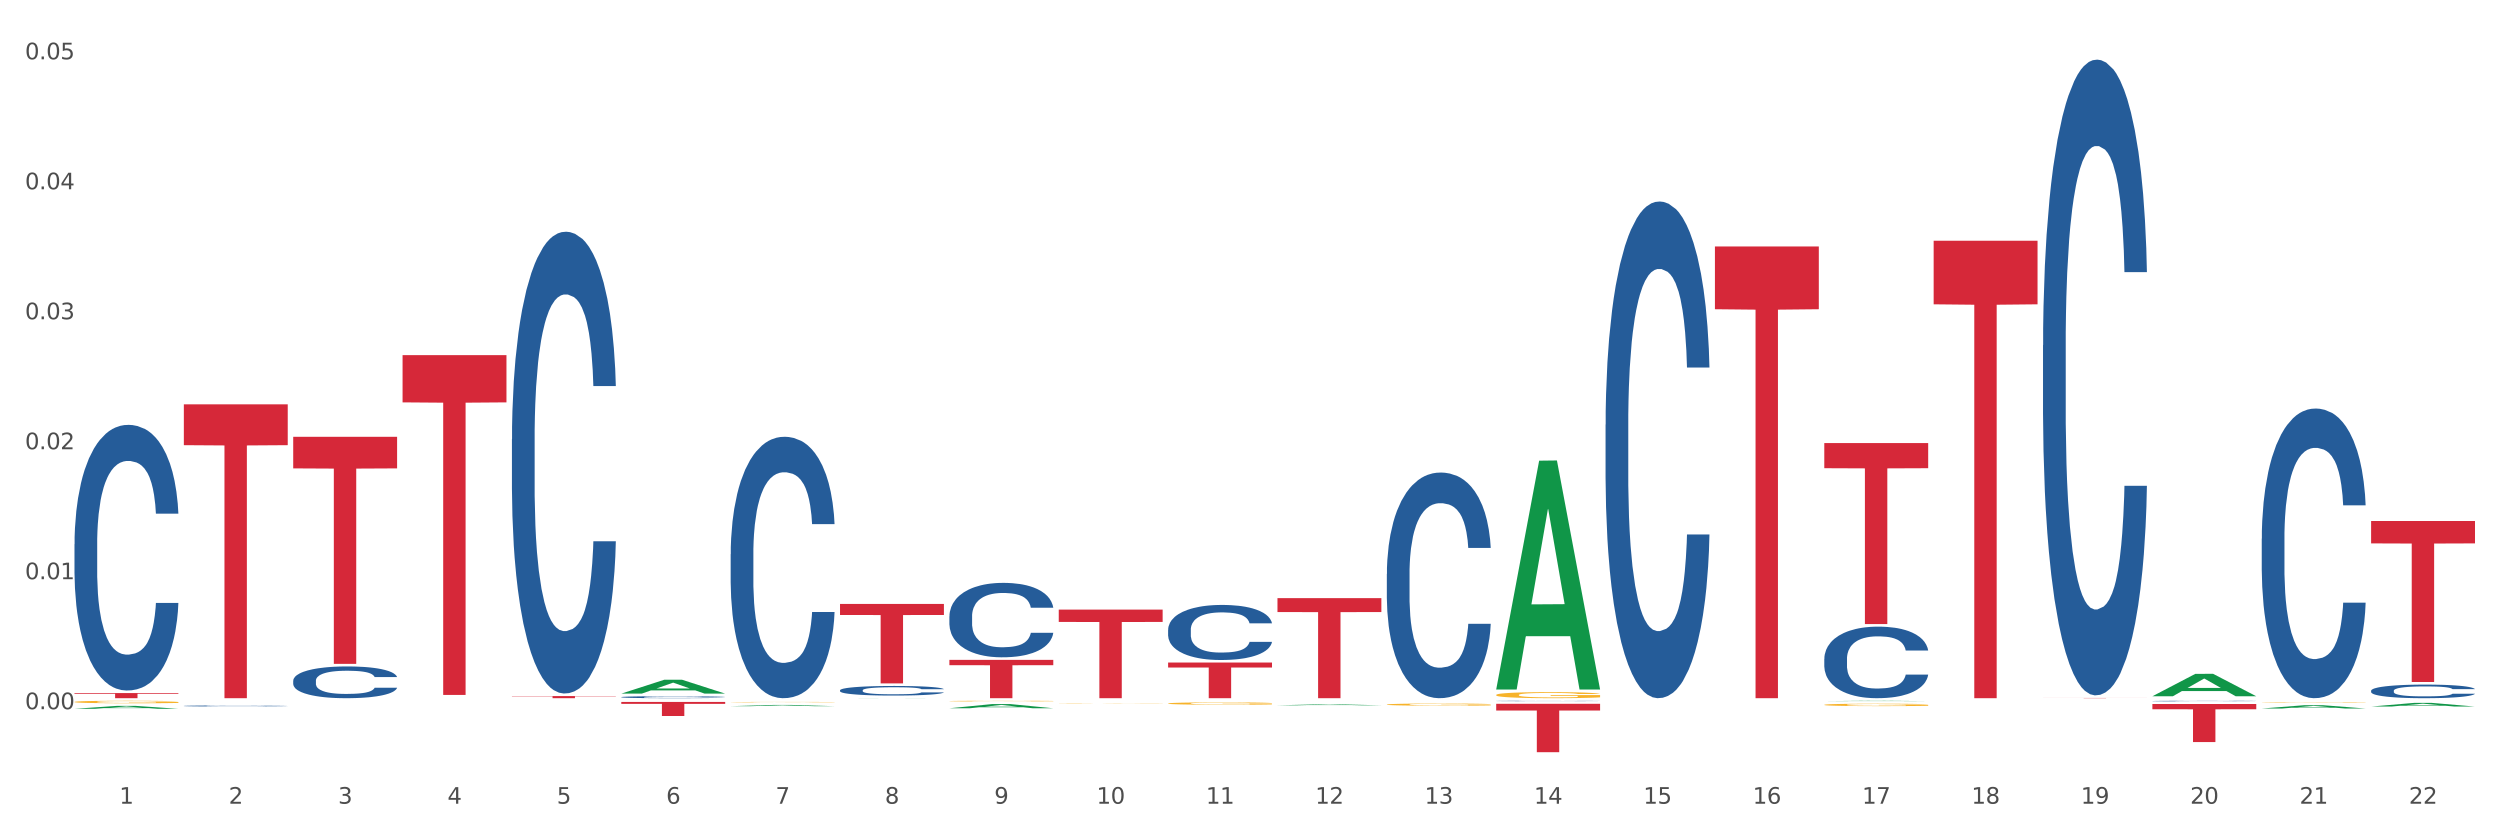 <?xml version="1.0" encoding="utf-8" standalone="no"?>
<!DOCTYPE svg PUBLIC "-//W3C//DTD SVG 1.1//EN"
  "http://www.w3.org/Graphics/SVG/1.1/DTD/svg11.dtd">
<svg xmlns:xlink="http://www.w3.org/1999/xlink" width="1080pt" height="360pt" viewBox="0 0 1080 360" xmlns="http://www.w3.org/2000/svg" version="1.1">
 <rect x="0" y="0" width="1080" height="360" fill="#333333" stroke="none"/>
 <defs>
  <style type="text/css">*{stroke-linejoin: round; stroke-linecap: butt}</style>
 </defs>
 <g id="figure_1">
  <g id="patch_1">
   <path d="M 0 360 
L 1080 360 
L 1080 0 
L 0 0 
z
" style="fill: #ffffff; stroke: #ffffff; stroke-linejoin: miter"/>
  </g>
  <g id="axes_1">
   <g id="matplotlib.axis_1">
    <g id="xtick_1">
     <g id="text_1">
      <!-- 1 -->
      <g style="fill: #4d4d4d" transform="translate(51.562 347.204) scale(0.096 -0.096)">
       <defs>
        <path id="DejaVuSans-31" d="M 794 531 
L 1825 531 
L 1825 4091 
L 703 3866 
L 703 4441 
L 1819 4666 
L 2450 4666 
L 2450 531 
L 3481 531 
L 3481 0 
L 794 0 
L 794 531 
z
" transform="scale(0.016)"/>
       </defs>
       <use xlink:href="#DejaVuSans-31"/>
      </g>
     </g>
    </g>
    <g id="xtick_2">
     <g id="text_2">
      <!-- 2 -->
      <g style="fill: #4d4d4d" transform="translate(98.807 347.204) scale(0.096 -0.096)">
       <defs>
        <path id="DejaVuSans-32" d="M 1228 531 
L 3431 531 
L 3431 0 
L 469 0 
L 469 531 
Q 828 903 1448 1529 
Q 2069 2156 2228 2338 
Q 2531 2678 2651 2914 
Q 2772 3150 2772 3378 
Q 2772 3750 2511 3984 
Q 2250 4219 1831 4219 
Q 1534 4219 1204 4116 
Q 875 4013 500 3803 
L 500 4441 
Q 881 4594 1212 4672 
Q 1544 4750 1819 4750 
Q 2544 4750 2975 4387 
Q 3406 4025 3406 3419 
Q 3406 3131 3298 2873 
Q 3191 2616 2906 2266 
Q 2828 2175 2409 1742 
Q 1991 1309 1228 531 
z
" transform="scale(0.016)"/>
       </defs>
       <use xlink:href="#DejaVuSans-32"/>
      </g>
     </g>
    </g>
    <g id="xtick_3">
     <g id="text_3">
      <!-- 3 -->
      <g style="fill: #4d4d4d" transform="translate(146.052 347.204) scale(0.096 -0.096)">
       <defs>
        <path id="DejaVuSans-33" d="M 2597 2516 
Q 3050 2419 3304 2112 
Q 3559 1806 3559 1356 
Q 3559 666 3084 287 
Q 2609 -91 1734 -91 
Q 1441 -91 1130 -33 
Q 819 25 488 141 
L 488 750 
Q 750 597 1062 519 
Q 1375 441 1716 441 
Q 2309 441 2620 675 
Q 2931 909 2931 1356 
Q 2931 1769 2642 2001 
Q 2353 2234 1838 2234 
L 1294 2234 
L 1294 2753 
L 1863 2753 
Q 2328 2753 2575 2939 
Q 2822 3125 2822 3475 
Q 2822 3834 2567 4026 
Q 2313 4219 1838 4219 
Q 1578 4219 1281 4162 
Q 984 4106 628 3988 
L 628 4550 
Q 988 4650 1302 4700 
Q 1616 4750 1894 4750 
Q 2613 4750 3031 4423 
Q 3450 4097 3450 3541 
Q 3450 3153 3228 2886 
Q 3006 2619 2597 2516 
z
" transform="scale(0.016)"/>
       </defs>
       <use xlink:href="#DejaVuSans-33"/>
      </g>
     </g>
    </g>
    <g id="xtick_4">
     <g id="text_4">
      <!-- 4 -->
      <g style="fill: #4d4d4d" transform="translate(193.297 347.204) scale(0.096 -0.096)">
       <defs>
        <path id="DejaVuSans-34" d="M 2419 4116 
L 825 1625 
L 2419 1625 
L 2419 4116 
z
M 2253 4666 
L 3047 4666 
L 3047 1625 
L 3713 1625 
L 3713 1100 
L 3047 1100 
L 3047 0 
L 2419 0 
L 2419 1100 
L 313 1100 
L 313 1709 
L 2253 4666 
z
" transform="scale(0.016)"/>
       </defs>
       <use xlink:href="#DejaVuSans-34"/>
      </g>
     </g>
    </g>
    <g id="xtick_5">
     <g id="text_5">
      <!-- 5 -->
      <g style="fill: #4d4d4d" transform="translate(240.542 347.204) scale(0.096 -0.096)">
       <defs>
        <path id="DejaVuSans-35" d="M 691 4666 
L 3169 4666 
L 3169 4134 
L 1269 4134 
L 1269 2991 
Q 1406 3038 1543 3061 
Q 1681 3084 1819 3084 
Q 2600 3084 3056 2656 
Q 3513 2228 3513 1497 
Q 3513 744 3044 326 
Q 2575 -91 1722 -91 
Q 1428 -91 1123 -41 
Q 819 9 494 109 
L 494 744 
Q 775 591 1075 516 
Q 1375 441 1709 441 
Q 2250 441 2565 725 
Q 2881 1009 2881 1497 
Q 2881 1984 2565 2268 
Q 2250 2553 1709 2553 
Q 1456 2553 1204 2497 
Q 953 2441 691 2322 
L 691 4666 
z
" transform="scale(0.016)"/>
       </defs>
       <use xlink:href="#DejaVuSans-35"/>
      </g>
     </g>
    </g>
    <g id="xtick_6">
     <g id="text_6">
      <!-- 6 -->
      <g style="fill: #4d4d4d" transform="translate(287.787 347.204) scale(0.096 -0.096)">
       <defs>
        <path id="DejaVuSans-36" d="M 2113 2584 
Q 1688 2584 1439 2293 
Q 1191 2003 1191 1497 
Q 1191 994 1439 701 
Q 1688 409 2113 409 
Q 2538 409 2786 701 
Q 3034 994 3034 1497 
Q 3034 2003 2786 2293 
Q 2538 2584 2113 2584 
z
M 3366 4563 
L 3366 3988 
Q 3128 4100 2886 4159 
Q 2644 4219 2406 4219 
Q 1781 4219 1451 3797 
Q 1122 3375 1075 2522 
Q 1259 2794 1537 2939 
Q 1816 3084 2150 3084 
Q 2853 3084 3261 2657 
Q 3669 2231 3669 1497 
Q 3669 778 3244 343 
Q 2819 -91 2113 -91 
Q 1303 -91 875 529 
Q 447 1150 447 2328 
Q 447 3434 972 4092 
Q 1497 4750 2381 4750 
Q 2619 4750 2861 4703 
Q 3103 4656 3366 4563 
z
" transform="scale(0.016)"/>
       </defs>
       <use xlink:href="#DejaVuSans-36"/>
      </g>
     </g>
    </g>
    <g id="xtick_7">
     <g id="text_7">
      <!-- 7 -->
      <g style="fill: #4d4d4d" transform="translate(335.032 347.204) scale(0.096 -0.096)">
       <defs>
        <path id="DejaVuSans-37" d="M 525 4666 
L 3525 4666 
L 3525 4397 
L 1831 0 
L 1172 0 
L 2766 4134 
L 525 4134 
L 525 4666 
z
" transform="scale(0.016)"/>
       </defs>
       <use xlink:href="#DejaVuSans-37"/>
      </g>
     </g>
    </g>
    <g id="xtick_8">
     <g id="text_8">
      <!-- 8 -->
      <g style="fill: #4d4d4d" transform="translate(382.276 347.204) scale(0.096 -0.096)">
       <defs>
        <path id="DejaVuSans-38" d="M 2034 2216 
Q 1584 2216 1326 1975 
Q 1069 1734 1069 1313 
Q 1069 891 1326 650 
Q 1584 409 2034 409 
Q 2484 409 2743 651 
Q 3003 894 3003 1313 
Q 3003 1734 2745 1975 
Q 2488 2216 2034 2216 
z
M 1403 2484 
Q 997 2584 770 2862 
Q 544 3141 544 3541 
Q 544 4100 942 4425 
Q 1341 4750 2034 4750 
Q 2731 4750 3128 4425 
Q 3525 4100 3525 3541 
Q 3525 3141 3298 2862 
Q 3072 2584 2669 2484 
Q 3125 2378 3379 2068 
Q 3634 1759 3634 1313 
Q 3634 634 3220 271 
Q 2806 -91 2034 -91 
Q 1263 -91 848 271 
Q 434 634 434 1313 
Q 434 1759 690 2068 
Q 947 2378 1403 2484 
z
M 1172 3481 
Q 1172 3119 1398 2916 
Q 1625 2713 2034 2713 
Q 2441 2713 2670 2916 
Q 2900 3119 2900 3481 
Q 2900 3844 2670 4047 
Q 2441 4250 2034 4250 
Q 1625 4250 1398 4047 
Q 1172 3844 1172 3481 
z
" transform="scale(0.016)"/>
       </defs>
       <use xlink:href="#DejaVuSans-38"/>
      </g>
     </g>
    </g>
    <g id="xtick_9">
     <g id="text_9">
      <!-- 9 -->
      <g style="fill: #4d4d4d" transform="translate(429.521 347.204) scale(0.096 -0.096)">
       <defs>
        <path id="DejaVuSans-39" d="M 703 97 
L 703 672 
Q 941 559 1184 500 
Q 1428 441 1663 441 
Q 2288 441 2617 861 
Q 2947 1281 2994 2138 
Q 2813 1869 2534 1725 
Q 2256 1581 1919 1581 
Q 1219 1581 811 2004 
Q 403 2428 403 3163 
Q 403 3881 828 4315 
Q 1253 4750 1959 4750 
Q 2769 4750 3195 4129 
Q 3622 3509 3622 2328 
Q 3622 1225 3098 567 
Q 2575 -91 1691 -91 
Q 1453 -91 1209 -44 
Q 966 3 703 97 
z
M 1959 2075 
Q 2384 2075 2632 2365 
Q 2881 2656 2881 3163 
Q 2881 3666 2632 3958 
Q 2384 4250 1959 4250 
Q 1534 4250 1286 3958 
Q 1038 3666 1038 3163 
Q 1038 2656 1286 2365 
Q 1534 2075 1959 2075 
z
" transform="scale(0.016)"/>
       </defs>
       <use xlink:href="#DejaVuSans-39"/>
      </g>
     </g>
    </g>
    <g id="xtick_10">
     <g id="text_10">
      <!-- 10 -->
      <g style="fill: #4d4d4d" transform="translate(473.712 347.204) scale(0.096 -0.096)">
       <defs>
        <path id="DejaVuSans-30" d="M 2034 4250 
Q 1547 4250 1301 3770 
Q 1056 3291 1056 2328 
Q 1056 1369 1301 889 
Q 1547 409 2034 409 
Q 2525 409 2770 889 
Q 3016 1369 3016 2328 
Q 3016 3291 2770 3770 
Q 2525 4250 2034 4250 
z
M 2034 4750 
Q 2819 4750 3233 4129 
Q 3647 3509 3647 2328 
Q 3647 1150 3233 529 
Q 2819 -91 2034 -91 
Q 1250 -91 836 529 
Q 422 1150 422 2328 
Q 422 3509 836 4129 
Q 1250 4750 2034 4750 
z
" transform="scale(0.016)"/>
       </defs>
       <use xlink:href="#DejaVuSans-31"/>
       <use xlink:href="#DejaVuSans-30" transform="translate(63.623 0)"/>
      </g>
     </g>
    </g>
    <g id="xtick_11">
     <g id="text_11">
      <!-- 11 -->
      <g style="fill: #4d4d4d" transform="translate(520.957 347.204) scale(0.096 -0.096)">
       <use xlink:href="#DejaVuSans-31"/>
       <use xlink:href="#DejaVuSans-31" transform="translate(63.623 0)"/>
      </g>
     </g>
    </g>
    <g id="xtick_12">
     <g id="text_12">
      <!-- 12 -->
      <g style="fill: #4d4d4d" transform="translate(568.202 347.204) scale(0.096 -0.096)">
       <use xlink:href="#DejaVuSans-31"/>
       <use xlink:href="#DejaVuSans-32" transform="translate(63.623 0)"/>
      </g>
     </g>
    </g>
    <g id="xtick_13">
     <g id="text_13">
      <!-- 13 -->
      <g style="fill: #4d4d4d" transform="translate(615.447 347.204) scale(0.096 -0.096)">
       <use xlink:href="#DejaVuSans-31"/>
       <use xlink:href="#DejaVuSans-33" transform="translate(63.623 0)"/>
      </g>
     </g>
    </g>
    <g id="xtick_14">
     <g id="text_14">
      <!-- 14 -->
      <g style="fill: #4d4d4d" transform="translate(662.692 347.204) scale(0.096 -0.096)">
       <use xlink:href="#DejaVuSans-31"/>
       <use xlink:href="#DejaVuSans-34" transform="translate(63.623 0)"/>
      </g>
     </g>
    </g>
    <g id="xtick_15">
     <g id="text_15">
      <!-- 15 -->
      <g style="fill: #4d4d4d" transform="translate(709.937 347.204) scale(0.096 -0.096)">
       <use xlink:href="#DejaVuSans-31"/>
       <use xlink:href="#DejaVuSans-35" transform="translate(63.623 0)"/>
      </g>
     </g>
    </g>
    <g id="xtick_16">
     <g id="text_16">
      <!-- 16 -->
      <g style="fill: #4d4d4d" transform="translate(757.181 347.204) scale(0.096 -0.096)">
       <use xlink:href="#DejaVuSans-31"/>
       <use xlink:href="#DejaVuSans-36" transform="translate(63.623 0)"/>
      </g>
     </g>
    </g>
    <g id="xtick_17">
     <g id="text_17">
      <!-- 17 -->
      <g style="fill: #4d4d4d" transform="translate(804.426 347.204) scale(0.096 -0.096)">
       <use xlink:href="#DejaVuSans-31"/>
       <use xlink:href="#DejaVuSans-37" transform="translate(63.623 0)"/>
      </g>
     </g>
    </g>
    <g id="xtick_18">
     <g id="text_18">
      <!-- 18 -->
      <g style="fill: #4d4d4d" transform="translate(851.671 347.204) scale(0.096 -0.096)">
       <use xlink:href="#DejaVuSans-31"/>
       <use xlink:href="#DejaVuSans-38" transform="translate(63.623 0)"/>
      </g>
     </g>
    </g>
    <g id="xtick_19">
     <g id="text_19">
      <!-- 19 -->
      <g style="fill: #4d4d4d" transform="translate(898.916 347.204) scale(0.096 -0.096)">
       <use xlink:href="#DejaVuSans-31"/>
       <use xlink:href="#DejaVuSans-39" transform="translate(63.623 0)"/>
      </g>
     </g>
    </g>
    <g id="xtick_20">
     <g id="text_20">
      <!-- 20 -->
      <g style="fill: #4d4d4d" transform="translate(946.161 347.204) scale(0.096 -0.096)">
       <use xlink:href="#DejaVuSans-32"/>
       <use xlink:href="#DejaVuSans-30" transform="translate(63.623 0)"/>
      </g>
     </g>
    </g>
    <g id="xtick_21">
     <g id="text_21">
      <!-- 21 -->
      <g style="fill: #4d4d4d" transform="translate(993.406 347.204) scale(0.096 -0.096)">
       <use xlink:href="#DejaVuSans-32"/>
       <use xlink:href="#DejaVuSans-31" transform="translate(63.623 0)"/>
      </g>
     </g>
    </g>
    <g id="xtick_22">
     <g id="text_22">
      <!-- 22 -->
      <g style="fill: #4d4d4d" transform="translate(1040.651 347.204) scale(0.096 -0.096)">
       <use xlink:href="#DejaVuSans-32"/>
       <use xlink:href="#DejaVuSans-32" transform="translate(63.623 0)"/>
      </g>
     </g>
    </g>
    <g id="xtick_23"/>
    <g id="xtick_24"/>
    <g id="xtick_25"/>
    <g id="xtick_26"/>
    <g id="xtick_27"/>
    <g id="xtick_28"/>
    <g id="xtick_29"/>
    <g id="xtick_30"/>
    <g id="xtick_31"/>
    <g id="xtick_32"/>
    <g id="xtick_33"/>
    <g id="xtick_34"/>
    <g id="xtick_35"/>
    <g id="xtick_36"/>
    <g id="xtick_37"/>
    <g id="xtick_38"/>
    <g id="xtick_39"/>
    <g id="xtick_40"/>
    <g id="xtick_41"/>
    <g id="xtick_42"/>
    <g id="xtick_43"/>
   </g>
   <g id="matplotlib.axis_2">
    <g id="ytick_1">
     <g id="text_23">
      <!-- 0.00 -->
      <g style="fill: #4d4d4d" transform="translate(10.8 306.376) scale(0.096 -0.096)">
       <defs>
        <path id="DejaVuSans-2e" d="M 684 794 
L 1344 794 
L 1344 0 
L 684 0 
L 684 794 
z
" transform="scale(0.016)"/>
       </defs>
       <use xlink:href="#DejaVuSans-30"/>
       <use xlink:href="#DejaVuSans-2e" transform="translate(63.623 0)"/>
       <use xlink:href="#DejaVuSans-30" transform="translate(95.41 0)"/>
       <use xlink:href="#DejaVuSans-30" transform="translate(159.033 0)"/>
      </g>
     </g>
    </g>
    <g id="ytick_2">
     <g id="text_24">
      <!-- 0.01 -->
      <g style="fill: #4d4d4d" transform="translate(10.8 250.226) scale(0.096 -0.096)">
       <use xlink:href="#DejaVuSans-30"/>
       <use xlink:href="#DejaVuSans-2e" transform="translate(63.623 0)"/>
       <use xlink:href="#DejaVuSans-30" transform="translate(95.41 0)"/>
       <use xlink:href="#DejaVuSans-31" transform="translate(159.033 0)"/>
      </g>
     </g>
    </g>
    <g id="ytick_3">
     <g id="text_25">
      <!-- 0.02 -->
      <g style="fill: #4d4d4d" transform="translate(10.8 194.075) scale(0.096 -0.096)">
       <use xlink:href="#DejaVuSans-30"/>
       <use xlink:href="#DejaVuSans-2e" transform="translate(63.623 0)"/>
       <use xlink:href="#DejaVuSans-30" transform="translate(95.41 0)"/>
       <use xlink:href="#DejaVuSans-32" transform="translate(159.033 0)"/>
      </g>
     </g>
    </g>
    <g id="ytick_4">
     <g id="text_26">
      <!-- 0.03 -->
      <g style="fill: #4d4d4d" transform="translate(10.8 137.925) scale(0.096 -0.096)">
       <use xlink:href="#DejaVuSans-30"/>
       <use xlink:href="#DejaVuSans-2e" transform="translate(63.623 0)"/>
       <use xlink:href="#DejaVuSans-30" transform="translate(95.41 0)"/>
       <use xlink:href="#DejaVuSans-33" transform="translate(159.033 0)"/>
      </g>
     </g>
    </g>
    <g id="ytick_5">
     <g id="text_27">
      <!-- 0.04 -->
      <g style="fill: #4d4d4d" transform="translate(10.8 81.774) scale(0.096 -0.096)">
       <use xlink:href="#DejaVuSans-30"/>
       <use xlink:href="#DejaVuSans-2e" transform="translate(63.623 0)"/>
       <use xlink:href="#DejaVuSans-30" transform="translate(95.41 0)"/>
       <use xlink:href="#DejaVuSans-34" transform="translate(159.033 0)"/>
      </g>
     </g>
    </g>
    <g id="ytick_6">
     <g id="text_28">
      <!-- 0.05 -->
      <g style="fill: #4d4d4d" transform="translate(10.8 25.624) scale(0.096 -0.096)">
       <use xlink:href="#DejaVuSans-30"/>
       <use xlink:href="#DejaVuSans-2e" transform="translate(63.623 0)"/>
       <use xlink:href="#DejaVuSans-30" transform="translate(95.41 0)"/>
       <use xlink:href="#DejaVuSans-35" transform="translate(159.033 0)"/>
      </g>
     </g>
    </g>
    <g id="ytick_7"/>
    <g id="ytick_8"/>
    <g id="ytick_9"/>
    <g id="ytick_10"/>
    <g id="ytick_11"/>
    <g id="ytick_12"/>
   </g>
   <g id="PolyCollection_1">
    <path d="M 32.175 306.2 
L 32.221 306.199 
L 50.73 304.923 
L 58.411 304.922 
L 77.058 306.203 
L 68.174 306.203 
L 64.148 305.904 
L 45.038 305.904 
L 44.899 305.909 
L 41.013 306.203 
L 32.175 306.203 
L 32.175 306.2 
L 47.444 305.726 
L 61.742 305.725 
L 54.663 305.195 
L 54.57 305.192 
L 54.478 305.196 
L 47.398 305.725 
L 47.444 305.726 
L 32.175 306.2 
z
" clip-path="url(#pa436eb765b)" style="fill: #109648"/>
    <path d="M 362.889 260.897 
L 407.772 260.897 
L 407.772 265.668 
L 390.117 265.7 
L 390.117 295.229 
L 380.438 295.229 
L 380.438 265.7 
L 362.889 265.668 
L 362.889 260.93 
L 362.889 260.897 
z
" clip-path="url(#pa436eb765b)" style="fill: #d62839"/>
    <path d="M 410.134 285.067 
L 455.017 285.067 
L 455.017 287.367 
L 437.361 287.383 
L 437.361 301.621 
L 427.683 301.621 
L 427.683 287.383 
L 410.134 287.367 
L 410.134 285.082 
L 410.134 285.067 
z
" clip-path="url(#pa436eb765b)" style="fill: #d62839"/>
    <path d="M 457.379 263.357 
L 502.262 263.357 
L 502.262 268.674 
L 484.606 268.71 
L 484.606 301.621 
L 474.928 301.621 
L 474.928 268.71 
L 457.379 268.674 
L 457.379 263.393 
L 457.379 263.357 
z
" clip-path="url(#pa436eb765b)" style="fill: #d62839"/>
    <path d="M 504.624 286.229 
L 549.506 286.229 
L 549.506 288.368 
L 531.851 288.383 
L 531.851 301.621 
L 522.173 301.621 
L 522.173 288.383 
L 504.624 288.368 
L 504.624 286.244 
L 504.624 286.229 
z
" clip-path="url(#pa436eb765b)" style="fill: #d62839"/>
    <path d="M 551.869 258.396 
L 596.751 258.396 
L 596.751 264.403 
L 579.096 264.443 
L 579.096 301.621 
L 569.418 301.621 
L 569.418 264.443 
L 551.869 264.403 
L 551.869 258.436 
L 551.869 258.396 
z
" clip-path="url(#pa436eb765b)" style="fill: #d62839"/>
    <path d="M 646.358 304.03 
L 691.241 304.03 
L 691.241 306.937 
L 673.586 306.957 
L 673.586 324.95 
L 663.907 324.95 
L 663.907 306.957 
L 646.358 306.937 
L 646.358 304.049 
L 646.358 304.03 
z
" clip-path="url(#pa436eb765b)" style="fill: #d62839"/>
    <path d="M 740.848 106.466 
L 785.731 106.466 
L 785.731 133.586 
L 768.075 133.769 
L 768.075 301.621 
L 758.397 301.621 
L 758.397 133.769 
L 740.848 133.586 
L 740.848 106.649 
L 740.848 106.466 
z
" clip-path="url(#pa436eb765b)" style="fill: #d62839"/>
    <path d="M 788.093 191.395 
L 832.976 191.395 
L 832.976 202.263 
L 815.32 202.337 
L 815.32 269.601 
L 805.642 269.601 
L 805.642 202.337 
L 788.093 202.263 
L 788.093 191.469 
L 788.093 191.395 
z
" clip-path="url(#pa436eb765b)" style="fill: #d62839"/>
    <path d="M 835.338 103.998 
L 880.221 103.998 
L 880.221 131.461 
L 862.565 131.646 
L 862.565 301.621 
L 852.887 301.621 
L 852.887 131.646 
L 835.338 131.461 
L 835.338 104.183 
L 835.338 103.998 
z
" clip-path="url(#pa436eb765b)" style="fill: #d62839"/>
    <path d="M 882.583 301.512 
L 927.465 301.512 
L 927.465 301.527 
L 909.81 301.527 
L 909.81 301.621 
L 900.132 301.621 
L 900.132 301.527 
L 882.583 301.527 
L 882.583 301.512 
L 882.583 301.512 
z
" clip-path="url(#pa436eb765b)" style="fill: #d62839"/>
    <path d="M 929.828 304.116 
L 974.71 304.116 
L 974.71 306.405 
L 957.055 306.42 
L 957.055 320.583 
L 947.377 320.583 
L 947.377 306.42 
L 929.828 306.405 
L 929.828 304.132 
L 929.828 304.116 
z
" clip-path="url(#pa436eb765b)" style="fill: #d62839"/>
    <path d="M 1024.317 225.079 
L 1069.2 225.079 
L 1069.2 234.745 
L 1051.545 234.811 
L 1051.545 294.637 
L 1041.866 294.637 
L 1041.866 234.811 
L 1024.317 234.745 
L 1024.317 225.144 
L 1024.317 225.079 
z
" clip-path="url(#pa436eb765b)" style="fill: #d62839"/>
    <path d="M 79.42 304.963 
L 79.473 304.963 
L 79.473 304.951 
L 79.632 304.936 
L 80.216 304.908 
L 80.958 304.887 
L 82.232 304.862 
L 82.921 304.852 
L 83.823 304.84 
L 85.68 304.822 
L 87.802 304.806 
L 89.288 304.797 
L 90.402 304.791 
L 92.895 304.781 
L 94.328 304.777 
L 95.813 304.773 
L 97.086 304.771 
L 99.209 304.768 
L 100.906 304.767 
L 102.869 304.767 
L 104.514 304.767 
L 106.689 304.769 
L 109.872 304.773 
L 111.092 304.776 
L 112.737 304.781 
L 114.435 304.787 
L 115.814 304.794 
L 117.406 304.803 
L 119.05 304.815 
L 120.642 304.83 
L 121.756 304.844 
L 122.658 304.859 
L 123.454 304.877 
L 124.037 304.896 
L 124.303 304.913 
L 114.594 304.913 
L 114.329 304.898 
L 113.798 304.882 
L 113.268 304.871 
L 112.684 304.862 
L 111.782 304.852 
L 110.986 304.846 
L 109.66 304.838 
L 108.44 304.834 
L 107.432 304.831 
L 106.212 304.828 
L 103.612 304.826 
L 101.755 304.826 
L 100.588 304.827 
L 99.156 304.829 
L 97.935 304.832 
L 96.503 304.836 
L 95.389 304.842 
L 94.275 304.848 
L 93.638 304.853 
L 92.683 304.862 
L 92.046 304.869 
L 91.198 304.882 
L 90.72 304.89 
L 89.871 304.913 
L 89.5 304.93 
L 89.341 304.941 
L 89.235 304.954 
L 89.235 305.016 
L 89.553 305.044 
L 89.818 305.056 
L 90.243 305.07 
L 91.038 305.088 
L 92.206 305.105 
L 93.426 305.117 
L 94.434 305.125 
L 95.389 305.13 
L 96.344 305.135 
L 97.511 305.139 
L 98.466 305.141 
L 99.898 305.143 
L 101.596 305.145 
L 102.922 305.145 
L 105.628 305.143 
L 106.848 305.141 
L 108.015 305.138 
L 109.289 305.133 
L 110.297 305.129 
L 110.88 305.125 
L 111.835 305.117 
L 112.578 305.109 
L 113.214 305.1 
L 113.639 305.092 
L 114.116 305.08 
L 114.488 305.067 
L 114.594 305.06 
L 124.303 305.06 
L 124.09 305.074 
L 123.719 305.088 
L 122.976 305.107 
L 122.393 305.117 
L 121.491 305.131 
L 120.536 305.142 
L 119.209 305.154 
L 117.989 305.163 
L 116.716 305.171 
L 115.337 305.179 
L 112.843 305.189 
L 111.941 305.191 
L 110.031 305.196 
L 108.546 305.199 
L 106.371 305.202 
L 104.142 305.203 
L 101.808 305.204 
L 99.739 305.203 
L 97.458 305.201 
L 96.025 305.198 
L 94.434 305.195 
L 92.577 305.189 
L 90.826 305.182 
L 89.182 305.174 
L 87.643 305.165 
L 86.211 305.155 
L 84.354 305.137 
L 82.974 305.121 
L 81.966 305.105 
L 81.277 305.092 
L 80.587 305.075 
L 80.216 305.064 
L 79.632 305.036 
L 79.42 305.01 
L 79.42 304.963 
z
" clip-path="url(#pa436eb765b)" style="fill: #255c99"/>
    <path d="M 32.175 303.23 
L 32.228 303.229 
L 32.228 303.194 
L 32.334 303.163 
L 32.864 303.089 
L 33.659 303.027 
L 34.242 302.995 
L 34.825 302.968 
L 35.513 302.941 
L 36.361 302.913 
L 37.898 302.873 
L 38.852 302.852 
L 40.018 302.83 
L 42.137 302.798 
L 43.674 302.781 
L 45.264 302.766 
L 47.86 302.748 
L 49.556 302.74 
L 51.357 302.734 
L 53.53 302.73 
L 55.173 302.729 
L 58.776 302.732 
L 61.849 302.741 
L 63.333 302.748 
L 65.241 302.76 
L 66.248 302.768 
L 67.89 302.784 
L 69.586 302.804 
L 70.752 302.822 
L 72.5 302.856 
L 73.825 302.89 
L 75.044 302.931 
L 75.68 302.96 
L 76.157 302.987 
L 76.581 303.017 
L 77.005 303.066 
L 67.466 303.066 
L 67.095 303.031 
L 66.513 302.999 
L 65.665 302.967 
L 64.923 302.947 
L 63.651 302.922 
L 62.485 302.906 
L 61.267 302.894 
L 59.783 302.885 
L 58.617 302.88 
L 56.974 302.876 
L 53.742 302.877 
L 51.569 302.885 
L 50.086 302.894 
L 49.132 302.903 
L 48.284 302.913 
L 47.33 302.927 
L 46.217 302.948 
L 45.423 302.967 
L 44.628 302.991 
L 43.992 303.014 
L 43.409 303.042 
L 42.932 303.072 
L 42.561 303.103 
L 42.243 303.14 
L 41.978 303.203 
L 41.978 303.338 
L 42.084 303.369 
L 42.349 303.41 
L 42.667 303.44 
L 43.197 303.477 
L 43.674 303.502 
L 44.575 303.538 
L 45.581 303.567 
L 46.376 303.586 
L 47.171 303.602 
L 48.549 303.624 
L 50.086 303.642 
L 51.41 303.653 
L 53.212 303.662 
L 54.431 303.666 
L 55.491 303.668 
L 58.087 303.668 
L 59.942 303.665 
L 62.008 303.658 
L 63.598 303.65 
L 64.923 303.639 
L 66.407 303.621 
L 67.36 303.604 
L 67.36 303.397 
L 55.703 303.396 
L 55.703 303.258 
L 77.058 303.258 
L 77.058 303.662 
L 76.157 303.683 
L 75.15 303.702 
L 74.09 303.719 
L 72.5 303.74 
L 70.593 303.76 
L 68.897 303.773 
L 67.095 303.785 
L 64.976 303.796 
L 62.22 303.806 
L 60.525 303.81 
L 58.405 303.813 
L 55.915 303.814 
L 53.742 303.812 
L 51.622 303.807 
L 49.397 303.798 
L 47.224 303.785 
L 45.581 303.772 
L 43.939 303.757 
L 42.19 303.736 
L 40.812 303.716 
L 39.753 303.698 
L 38.587 303.675 
L 37.315 303.646 
L 36.361 303.619 
L 35.513 303.591 
L 34.613 303.555 
L 33.977 303.525 
L 33.341 303.486 
L 32.97 303.457 
L 32.546 303.413 
L 32.228 303.35 
L 32.175 303.23 
z
" clip-path="url(#pa436eb765b)" style="fill: #f7b32b"/>
    <path d="M 1024.317 298.385 
L 1024.37 298.38 
L 1024.37 298.23 
L 1024.53 298.026 
L 1025.113 297.65 
L 1025.856 297.366 
L 1027.129 297.033 
L 1027.819 296.894 
L 1028.721 296.738 
L 1030.578 296.486 
L 1032.7 296.271 
L 1034.185 296.153 
L 1035.299 296.078 
L 1037.793 295.944 
L 1039.225 295.885 
L 1040.711 295.836 
L 1041.984 295.804 
L 1044.106 295.767 
L 1045.804 295.751 
L 1047.767 295.745 
L 1049.411 295.751 
L 1051.586 295.772 
L 1054.77 295.836 
L 1055.99 295.874 
L 1057.634 295.938 
L 1059.332 296.024 
L 1060.712 296.11 
L 1062.303 296.233 
L 1063.948 296.394 
L 1065.539 296.598 
L 1066.653 296.786 
L 1067.555 296.985 
L 1068.351 297.226 
L 1068.935 297.489 
L 1069.2 297.709 
L 1059.491 297.709 
L 1059.226 297.511 
L 1058.696 297.296 
L 1058.165 297.151 
L 1057.581 297.033 
L 1056.68 296.899 
L 1055.884 296.813 
L 1054.557 296.711 
L 1053.337 296.647 
L 1052.329 296.609 
L 1051.109 296.577 
L 1048.509 296.545 
L 1046.653 296.545 
L 1045.485 296.555 
L 1044.053 296.582 
L 1042.833 296.62 
L 1041.4 296.684 
L 1040.286 296.754 
L 1039.172 296.845 
L 1038.536 296.91 
L 1037.581 297.028 
L 1036.944 297.124 
L 1036.095 297.291 
L 1035.618 297.409 
L 1034.769 297.715 
L 1034.397 297.94 
L 1034.238 298.096 
L 1034.132 298.267 
L 1034.132 299.104 
L 1034.45 299.48 
L 1034.716 299.641 
L 1035.14 299.823 
L 1035.936 300.06 
L 1037.103 300.29 
L 1038.323 300.457 
L 1039.331 300.559 
L 1040.286 300.634 
L 1041.241 300.693 
L 1042.408 300.746 
L 1043.363 300.779 
L 1044.796 300.811 
L 1046.493 300.827 
L 1047.82 300.827 
L 1050.525 300.8 
L 1051.746 300.773 
L 1052.913 300.736 
L 1054.186 300.677 
L 1055.194 300.612 
L 1055.778 300.564 
L 1056.733 300.462 
L 1057.475 300.355 
L 1058.112 300.231 
L 1058.536 300.124 
L 1059.014 299.963 
L 1059.385 299.781 
L 1059.491 299.684 
L 1069.2 299.684 
L 1068.988 299.877 
L 1068.616 300.065 
L 1067.874 300.317 
L 1067.29 300.462 
L 1066.388 300.639 
L 1065.433 300.789 
L 1064.107 300.956 
L 1062.887 301.079 
L 1061.613 301.186 
L 1060.234 301.283 
L 1057.741 301.417 
L 1056.839 301.455 
L 1054.929 301.519 
L 1053.443 301.557 
L 1051.268 301.594 
L 1049.04 301.616 
L 1046.706 301.621 
L 1044.637 301.61 
L 1042.355 301.578 
L 1040.923 301.546 
L 1039.331 301.498 
L 1037.474 301.423 
L 1035.724 301.331 
L 1034.079 301.224 
L 1032.541 301.101 
L 1031.108 300.961 
L 1029.251 300.73 
L 1027.872 300.505 
L 1026.864 300.296 
L 1026.174 300.119 
L 1025.485 299.893 
L 1025.113 299.738 
L 1024.53 299.362 
L 1024.317 299.013 
L 1024.317 298.385 
z
" clip-path="url(#pa436eb765b)" style="fill: #255c99"/>
    <path d="M 977.072 232.71 
L 977.126 232.596 
L 977.126 229.396 
L 977.285 225.053 
L 977.868 217.054 
L 978.611 210.997 
L 979.884 203.912 
L 980.574 200.94 
L 981.476 197.626 
L 983.333 192.255 
L 985.455 187.684 
L 986.94 185.17 
L 988.054 183.57 
L 990.548 180.713 
L 991.98 179.456 
L 993.466 178.427 
L 994.739 177.742 
L 996.861 176.942 
L 998.559 176.599 
L 1000.522 176.484 
L 1002.166 176.599 
L 1004.342 177.056 
L 1007.525 178.427 
L 1008.745 179.227 
L 1010.39 180.599 
L 1012.087 182.427 
L 1013.467 184.256 
L 1015.058 186.884 
L 1016.703 190.312 
L 1018.294 194.655 
L 1019.409 198.655 
L 1020.31 202.883 
L 1021.106 208.026 
L 1021.69 213.625 
L 1021.955 218.311 
L 1012.246 218.311 
L 1011.981 214.083 
L 1011.451 209.511 
L 1010.92 206.426 
L 1010.337 203.912 
L 1009.435 201.055 
L 1008.639 199.226 
L 1007.313 197.055 
L 1006.092 195.684 
L 1005.084 194.884 
L 1003.864 194.198 
L 1001.265 193.512 
L 999.408 193.512 
L 998.241 193.741 
L 996.808 194.312 
L 995.588 195.112 
L 994.155 196.483 
L 993.041 197.969 
L 991.927 199.912 
L 991.291 201.283 
L 990.336 203.797 
L 989.699 205.854 
L 988.85 209.397 
L 988.373 211.911 
L 987.524 218.425 
L 987.153 223.225 
L 986.993 226.539 
L 986.887 230.196 
L 986.887 248.024 
L 987.206 256.023 
L 987.471 259.452 
L 987.895 263.337 
L 988.691 268.366 
L 989.858 273.28 
L 991.078 276.822 
L 992.086 278.994 
L 993.041 280.594 
L 993.996 281.851 
L 995.163 282.993 
L 996.118 283.679 
L 997.551 284.365 
L 999.249 284.708 
L 1000.575 284.708 
L 1003.281 284.136 
L 1004.501 283.565 
L 1005.668 282.765 
L 1006.941 281.508 
L 1007.949 280.136 
L 1008.533 279.108 
L 1009.488 276.937 
L 1010.23 274.651 
L 1010.867 272.023 
L 1011.292 269.737 
L 1011.769 266.309 
L 1012.14 262.423 
L 1012.246 260.366 
L 1021.955 260.366 
L 1021.743 264.48 
L 1021.372 268.48 
L 1020.629 273.851 
L 1020.045 276.937 
L 1019.143 280.708 
L 1018.188 283.908 
L 1016.862 287.45 
L 1015.642 290.079 
L 1014.369 292.364 
L 1012.989 294.421 
L 1010.496 297.278 
L 1009.594 298.078 
L 1007.684 299.45 
L 1006.198 300.25 
L 1004.023 301.05 
L 1001.795 301.507 
L 999.461 301.621 
L 997.392 301.393 
L 995.11 300.707 
L 993.678 300.021 
L 992.086 298.993 
L 990.23 297.393 
L 988.479 295.45 
L 986.834 293.164 
L 985.296 290.536 
L 983.863 287.565 
L 982.006 282.651 
L 980.627 277.851 
L 979.619 273.394 
L 978.929 269.623 
L 978.24 264.823 
L 977.868 261.509 
L 977.285 253.509 
L 977.072 246.081 
L 977.072 232.71 
z
" clip-path="url(#pa436eb765b)" style="fill: #255c99"/>
    <path d="M 929.828 302.855 
L 929.881 302.854 
L 929.881 302.847 
L 930.04 302.838 
L 930.623 302.82 
L 931.366 302.806 
L 932.639 302.79 
L 933.329 302.784 
L 934.231 302.776 
L 936.088 302.764 
L 938.21 302.754 
L 939.695 302.748 
L 940.81 302.745 
L 943.303 302.738 
L 944.735 302.736 
L 946.221 302.733 
L 947.494 302.732 
L 949.616 302.73 
L 951.314 302.729 
L 953.277 302.729 
L 954.922 302.729 
L 957.097 302.73 
L 960.28 302.733 
L 961.5 302.735 
L 963.145 302.738 
L 964.842 302.742 
L 966.222 302.746 
L 967.813 302.752 
L 969.458 302.76 
L 971.05 302.77 
L 972.164 302.779 
L 973.066 302.788 
L 973.861 302.799 
L 974.445 302.812 
L 974.71 302.822 
L 965.002 302.822 
L 964.736 302.813 
L 964.206 302.803 
L 963.675 302.796 
L 963.092 302.79 
L 962.19 302.784 
L 961.394 302.78 
L 960.068 302.775 
L 958.847 302.772 
L 957.839 302.77 
L 956.619 302.769 
L 954.02 302.767 
L 952.163 302.767 
L 950.996 302.768 
L 949.563 302.769 
L 948.343 302.771 
L 946.911 302.774 
L 945.796 302.777 
L 944.682 302.781 
L 944.046 302.784 
L 943.091 302.79 
L 942.454 302.795 
L 941.605 302.803 
L 941.128 302.808 
L 940.279 302.823 
L 939.908 302.833 
L 939.748 302.841 
L 939.642 302.849 
L 939.642 302.889 
L 939.961 302.907 
L 940.226 302.914 
L 940.65 302.923 
L 941.446 302.934 
L 942.613 302.945 
L 943.834 302.953 
L 944.842 302.958 
L 945.796 302.962 
L 946.751 302.964 
L 947.919 302.967 
L 948.874 302.969 
L 950.306 302.97 
L 952.004 302.971 
L 953.33 302.971 
L 956.036 302.97 
L 957.256 302.968 
L 958.423 302.966 
L 959.696 302.964 
L 960.704 302.961 
L 961.288 302.958 
L 962.243 302.953 
L 962.986 302.948 
L 963.622 302.942 
L 964.047 302.937 
L 964.524 302.93 
L 964.895 302.921 
L 965.002 302.916 
L 974.71 302.916 
L 974.498 302.926 
L 974.127 302.935 
L 973.384 302.947 
L 972.8 302.953 
L 971.898 302.962 
L 970.944 302.969 
L 969.617 302.977 
L 968.397 302.983 
L 967.124 302.988 
L 965.744 302.993 
L 963.251 302.999 
L 962.349 303.001 
L 960.439 303.004 
L 958.954 303.006 
L 956.778 303.007 
L 954.55 303.008 
L 952.216 303.009 
L 950.147 303.008 
L 947.866 303.007 
L 946.433 303.005 
L 944.842 303.003 
L 942.985 302.999 
L 941.234 302.995 
L 939.589 302.99 
L 938.051 302.984 
L 936.618 302.977 
L 934.762 302.966 
L 933.382 302.955 
L 932.374 302.946 
L 931.684 302.937 
L 930.995 302.926 
L 930.623 302.919 
L 930.04 302.901 
L 929.828 302.885 
L 929.828 302.855 
z
" clip-path="url(#pa436eb765b)" style="fill: #255c99"/>
    <path d="M 882.583 149.162 
L 882.636 148.911 
L 882.636 141.888 
L 882.795 132.357 
L 883.379 114.8 
L 884.121 101.506 
L 885.395 85.956 
L 886.084 79.434 
L 886.986 72.161 
L 888.843 60.372 
L 890.965 50.34 
L 892.451 44.822 
L 893.565 41.31 
L 896.058 35.04 
L 897.491 32.281 
L 898.976 30.023 
L 900.249 28.518 
L 902.371 26.763 
L 904.069 26.01 
L 906.032 25.759 
L 907.677 26.01 
L 909.852 27.014 
L 913.035 30.023 
L 914.255 31.779 
L 915.9 34.789 
L 917.598 38.802 
L 918.977 42.815 
L 920.569 48.584 
L 922.213 56.108 
L 923.805 65.639 
L 924.919 74.418 
L 925.821 83.698 
L 926.617 94.985 
L 927.2 107.275 
L 927.465 117.559 
L 917.757 117.559 
L 917.491 108.278 
L 916.961 98.246 
L 916.43 91.474 
L 915.847 85.956 
L 914.945 79.685 
L 914.149 75.672 
L 912.823 70.907 
L 911.603 67.897 
L 910.595 66.141 
L 909.374 64.636 
L 906.775 63.131 
L 904.918 63.131 
L 903.751 63.633 
L 902.318 64.887 
L 901.098 66.643 
L 899.666 69.653 
L 898.552 72.913 
L 897.438 77.177 
L 896.801 80.187 
L 895.846 85.705 
L 895.209 90.22 
L 894.36 97.995 
L 893.883 103.513 
L 893.034 117.809 
L 892.663 128.344 
L 892.504 135.617 
L 892.398 143.644 
L 892.398 182.771 
L 892.716 200.328 
L 892.981 207.853 
L 893.406 216.381 
L 894.201 227.417 
L 895.368 238.202 
L 896.589 245.977 
L 897.597 250.743 
L 898.552 254.254 
L 899.507 257.013 
L 900.674 259.521 
L 901.629 261.026 
L 903.061 262.531 
L 904.759 263.283 
L 906.085 263.283 
L 908.791 262.029 
L 910.011 260.775 
L 911.178 259.02 
L 912.451 256.261 
L 913.459 253.251 
L 914.043 250.993 
L 914.998 246.228 
L 915.741 241.212 
L 916.377 235.443 
L 916.802 230.426 
L 917.279 222.902 
L 917.651 214.374 
L 917.757 209.859 
L 927.465 209.859 
L 927.253 218.889 
L 926.882 227.667 
L 926.139 239.456 
L 925.555 246.228 
L 924.654 254.505 
L 923.699 261.528 
L 922.372 269.303 
L 921.152 275.072 
L 919.879 280.088 
L 918.499 284.603 
L 916.006 290.873 
L 915.104 292.629 
L 913.194 295.639 
L 911.709 297.395 
L 909.534 299.15 
L 907.305 300.154 
L 904.971 300.404 
L 902.902 299.903 
L 900.621 298.398 
L 899.188 296.893 
L 897.597 294.636 
L 895.74 291.124 
L 893.989 286.86 
L 892.344 281.844 
L 890.806 276.075 
L 889.373 269.554 
L 887.517 258.769 
L 886.137 248.234 
L 885.129 238.453 
L 884.44 230.176 
L 883.75 219.641 
L 883.379 212.368 
L 882.795 194.81 
L 882.583 178.507 
L 882.583 149.162 
z
" clip-path="url(#pa436eb765b)" style="fill: #255c99"/>
    <path d="M 788.093 284.598 
L 788.146 284.57 
L 788.146 283.78 
L 788.305 282.707 
L 788.889 280.731 
L 789.632 279.234 
L 790.905 277.484 
L 791.594 276.75 
L 792.496 275.932 
L 794.353 274.605 
L 796.475 273.475 
L 797.961 272.854 
L 799.075 272.459 
L 801.568 271.753 
L 803.001 271.443 
L 804.486 271.189 
L 805.76 271.019 
L 807.882 270.822 
L 809.579 270.737 
L 811.542 270.709 
L 813.187 270.737 
L 815.362 270.85 
L 818.545 271.189 
L 819.765 271.386 
L 821.41 271.725 
L 823.108 272.177 
L 824.487 272.629 
L 826.079 273.278 
L 827.723 274.125 
L 829.315 275.198 
L 830.429 276.186 
L 831.331 277.23 
L 832.127 278.5 
L 832.71 279.884 
L 832.976 281.041 
L 823.267 281.041 
L 823.002 279.997 
L 822.471 278.867 
L 821.941 278.105 
L 821.357 277.484 
L 820.455 276.778 
L 819.659 276.327 
L 818.333 275.79 
L 817.113 275.452 
L 816.105 275.254 
L 814.885 275.085 
L 812.285 274.915 
L 810.428 274.915 
L 809.261 274.972 
L 807.829 275.113 
L 806.608 275.31 
L 805.176 275.649 
L 804.062 276.016 
L 802.948 276.496 
L 802.311 276.835 
L 801.356 277.456 
L 800.72 277.964 
L 799.871 278.839 
L 799.393 279.46 
L 798.544 281.069 
L 798.173 282.255 
L 798.014 283.074 
L 797.908 283.977 
L 797.908 288.381 
L 798.226 290.357 
L 798.491 291.204 
L 798.916 292.164 
L 799.712 293.406 
L 800.879 294.62 
L 802.099 295.495 
L 803.107 296.032 
L 804.062 296.427 
L 805.017 296.737 
L 806.184 297.02 
L 807.139 297.189 
L 808.571 297.358 
L 810.269 297.443 
L 811.595 297.443 
L 814.301 297.302 
L 815.521 297.161 
L 816.688 296.963 
L 817.962 296.653 
L 818.97 296.314 
L 819.553 296.06 
L 820.508 295.523 
L 821.251 294.959 
L 821.888 294.309 
L 822.312 293.745 
L 822.789 292.898 
L 823.161 291.938 
L 823.267 291.43 
L 832.976 291.43 
L 832.763 292.446 
L 832.392 293.434 
L 831.649 294.761 
L 831.066 295.523 
L 830.164 296.455 
L 829.209 297.245 
L 827.883 298.121 
L 826.662 298.77 
L 825.389 299.334 
L 824.01 299.843 
L 821.516 300.548 
L 820.614 300.746 
L 818.704 301.085 
L 817.219 301.282 
L 815.044 301.48 
L 812.816 301.593 
L 810.481 301.621 
L 808.412 301.565 
L 806.131 301.395 
L 804.699 301.226 
L 803.107 300.972 
L 801.25 300.577 
L 799.499 300.097 
L 797.855 299.532 
L 796.316 298.883 
L 794.884 298.149 
L 793.027 296.935 
L 791.648 295.749 
L 790.64 294.648 
L 789.95 293.717 
L 789.26 292.531 
L 788.889 291.712 
L 788.305 289.736 
L 788.093 287.901 
L 788.093 284.598 
z
" clip-path="url(#pa436eb765b)" style="fill: #255c99"/>
    <path d="M 693.603 183.458 
L 693.656 183.262 
L 693.656 177.775 
L 693.815 170.329 
L 694.399 156.612 
L 695.142 146.226 
L 696.415 134.076 
L 697.105 128.981 
L 698.007 123.299 
L 699.863 114.089 
L 701.986 106.25 
L 703.471 101.939 
L 704.585 99.196 
L 707.079 94.297 
L 708.511 92.141 
L 709.997 90.378 
L 711.27 89.202 
L 713.392 87.83 
L 715.09 87.242 
L 717.053 87.046 
L 718.697 87.242 
L 720.872 88.026 
L 724.056 90.378 
L 725.276 91.749 
L 726.92 94.101 
L 728.618 97.236 
L 729.997 100.371 
L 731.589 104.879 
L 733.234 110.757 
L 734.825 118.204 
L 735.939 125.062 
L 736.841 132.313 
L 737.637 141.131 
L 738.221 150.733 
L 738.486 158.767 
L 728.777 158.767 
L 728.512 151.517 
L 727.981 143.678 
L 727.451 138.387 
L 726.867 134.076 
L 725.965 129.177 
L 725.17 126.042 
L 723.843 122.319 
L 722.623 119.967 
L 721.615 118.596 
L 720.395 117.42 
L 717.795 116.244 
L 715.938 116.244 
L 714.771 116.636 
L 713.339 117.616 
L 712.119 118.988 
L 710.686 121.339 
L 709.572 123.887 
L 708.458 127.218 
L 707.821 129.569 
L 706.866 133.88 
L 706.23 137.408 
L 705.381 143.482 
L 704.903 147.794 
L 704.055 158.963 
L 703.683 167.193 
L 703.524 172.876 
L 703.418 179.147 
L 703.418 209.716 
L 703.736 223.434 
L 704.002 229.312 
L 704.426 235.975 
L 705.222 244.597 
L 706.389 253.023 
L 707.609 259.098 
L 708.617 262.821 
L 709.572 265.565 
L 710.527 267.72 
L 711.694 269.68 
L 712.649 270.856 
L 714.082 272.031 
L 715.779 272.619 
L 717.106 272.619 
L 719.811 271.639 
L 721.032 270.66 
L 722.199 269.288 
L 723.472 267.132 
L 724.48 264.781 
L 725.064 263.017 
L 726.018 259.294 
L 726.761 255.375 
L 727.398 250.868 
L 727.822 246.949 
L 728.3 241.07 
L 728.671 234.407 
L 728.777 230.88 
L 738.486 230.88 
L 738.274 237.935 
L 737.902 244.793 
L 737.16 254.003 
L 736.576 259.294 
L 735.674 265.761 
L 734.719 271.248 
L 733.393 277.322 
L 732.173 281.829 
L 730.899 285.748 
L 729.52 289.276 
L 727.026 294.175 
L 726.125 295.546 
L 724.215 297.898 
L 722.729 299.27 
L 720.554 300.641 
L 718.326 301.425 
L 715.992 301.621 
L 713.922 301.229 
L 711.641 300.053 
L 710.209 298.878 
L 708.617 297.114 
L 706.76 294.371 
L 705.01 291.039 
L 703.365 287.12 
L 701.826 282.613 
L 700.394 277.518 
L 698.537 269.092 
L 697.158 260.862 
L 696.15 253.219 
L 695.46 246.753 
L 694.77 238.522 
L 694.399 232.84 
L 693.815 219.122 
L 693.603 206.385 
L 693.603 183.458 
z
" clip-path="url(#pa436eb765b)" style="fill: #255c99"/>
    <path d="M 646.358 302.816 
L 646.411 302.816 
L 646.411 302.811 
L 646.571 302.804 
L 647.154 302.792 
L 647.897 302.782 
L 649.17 302.771 
L 649.86 302.767 
L 650.762 302.762 
L 652.619 302.753 
L 654.741 302.746 
L 656.226 302.742 
L 657.34 302.74 
L 659.834 302.736 
L 661.266 302.734 
L 662.752 302.732 
L 664.025 302.731 
L 666.147 302.73 
L 667.845 302.729 
L 669.808 302.729 
L 671.452 302.729 
L 673.627 302.73 
L 676.811 302.732 
L 678.031 302.733 
L 679.676 302.735 
L 681.373 302.738 
L 682.753 302.741 
L 684.344 302.745 
L 685.989 302.75 
L 687.58 302.757 
L 688.694 302.763 
L 689.596 302.77 
L 690.392 302.778 
L 690.976 302.786 
L 691.241 302.794 
L 681.532 302.794 
L 681.267 302.787 
L 680.737 302.78 
L 680.206 302.775 
L 679.622 302.771 
L 678.721 302.767 
L 677.925 302.764 
L 676.598 302.761 
L 675.378 302.759 
L 674.37 302.757 
L 673.15 302.756 
L 670.55 302.755 
L 668.694 302.755 
L 667.526 302.756 
L 666.094 302.757 
L 664.874 302.758 
L 663.441 302.76 
L 662.327 302.762 
L 661.213 302.765 
L 660.577 302.767 
L 659.622 302.771 
L 658.985 302.774 
L 658.136 302.78 
L 657.659 302.784 
L 656.81 302.794 
L 656.438 302.801 
L 656.279 302.806 
L 656.173 302.812 
L 656.173 302.839 
L 656.491 302.852 
L 656.757 302.857 
L 657.181 302.863 
L 657.977 302.871 
L 659.144 302.878 
L 660.364 302.884 
L 661.372 302.887 
L 662.327 302.89 
L 663.282 302.891 
L 664.449 302.893 
L 665.404 302.894 
L 666.837 302.895 
L 668.534 302.896 
L 669.861 302.896 
L 672.566 302.895 
L 673.787 302.894 
L 674.954 302.893 
L 676.227 302.891 
L 677.235 302.889 
L 677.819 302.887 
L 678.774 302.884 
L 679.516 302.88 
L 680.153 302.876 
L 680.577 302.873 
L 681.055 302.868 
L 681.426 302.862 
L 681.532 302.858 
L 691.241 302.858 
L 691.029 302.865 
L 690.657 302.871 
L 689.915 302.879 
L 689.331 302.884 
L 688.429 302.89 
L 687.474 302.895 
L 686.148 302.9 
L 684.928 302.904 
L 683.654 302.908 
L 682.275 302.911 
L 679.782 302.915 
L 678.88 302.917 
L 676.97 302.919 
L 675.484 302.92 
L 673.309 302.921 
L 671.081 302.922 
L 668.747 302.922 
L 666.678 302.922 
L 664.396 302.921 
L 662.964 302.919 
L 661.372 302.918 
L 659.515 302.915 
L 657.765 302.912 
L 656.12 302.909 
L 654.582 302.905 
L 653.149 302.9 
L 651.292 302.893 
L 649.913 302.885 
L 648.905 302.878 
L 648.215 302.873 
L 647.526 302.865 
L 647.154 302.86 
L 646.571 302.848 
L 646.358 302.836 
L 646.358 302.816 
z
" clip-path="url(#pa436eb765b)" style="fill: #255c99"/>
    <path d="M 599.113 247.938 
L 599.167 247.849 
L 599.167 245.356 
L 599.326 241.973 
L 599.909 235.742 
L 600.652 231.023 
L 601.925 225.504 
L 602.615 223.189 
L 603.517 220.607 
L 605.374 216.423 
L 607.496 212.862 
L 608.981 210.903 
L 610.095 209.657 
L 612.589 207.431 
L 614.021 206.452 
L 615.507 205.651 
L 616.78 205.117 
L 618.902 204.493 
L 620.6 204.226 
L 622.563 204.137 
L 624.207 204.226 
L 626.383 204.582 
L 629.566 205.651 
L 630.786 206.274 
L 632.431 207.342 
L 634.128 208.767 
L 635.508 210.191 
L 637.099 212.239 
L 638.744 214.909 
L 640.335 218.292 
L 641.45 221.408 
L 642.351 224.702 
L 643.147 228.709 
L 643.731 233.071 
L 643.996 236.721 
L 634.287 236.721 
L 634.022 233.427 
L 633.492 229.866 
L 632.961 227.462 
L 632.378 225.504 
L 631.476 223.278 
L 630.68 221.854 
L 629.354 220.162 
L 628.133 219.094 
L 627.125 218.471 
L 625.905 217.936 
L 623.306 217.402 
L 621.449 217.402 
L 620.282 217.58 
L 618.849 218.025 
L 617.629 218.649 
L 616.196 219.717 
L 615.082 220.874 
L 613.968 222.388 
L 613.332 223.456 
L 612.377 225.415 
L 611.74 227.017 
L 610.891 229.777 
L 610.414 231.735 
L 609.565 236.81 
L 609.194 240.549 
L 609.034 243.131 
L 608.928 245.98 
L 608.928 259.868 
L 609.247 266.1 
L 609.512 268.77 
L 609.936 271.797 
L 610.732 275.714 
L 611.899 279.543 
L 613.119 282.302 
L 614.127 283.994 
L 615.082 285.24 
L 616.037 286.22 
L 617.204 287.11 
L 618.159 287.644 
L 619.592 288.178 
L 621.29 288.445 
L 622.616 288.445 
L 625.322 288 
L 626.542 287.555 
L 627.709 286.932 
L 628.982 285.953 
L 629.99 284.884 
L 630.574 284.083 
L 631.529 282.391 
L 632.271 280.611 
L 632.908 278.563 
L 633.333 276.783 
L 633.81 274.112 
L 634.181 271.085 
L 634.287 269.483 
L 643.996 269.483 
L 643.784 272.688 
L 643.413 275.803 
L 642.67 279.988 
L 642.086 282.391 
L 641.184 285.329 
L 640.229 287.822 
L 638.903 290.582 
L 637.683 292.629 
L 636.41 294.41 
L 635.03 296.012 
L 632.537 298.238 
L 631.635 298.861 
L 629.725 299.93 
L 628.239 300.553 
L 626.064 301.176 
L 623.836 301.532 
L 621.502 301.621 
L 619.433 301.443 
L 617.151 300.909 
L 615.719 300.375 
L 614.127 299.574 
L 612.271 298.327 
L 610.52 296.814 
L 608.875 295.033 
L 607.337 292.986 
L 605.904 290.671 
L 604.047 286.843 
L 602.668 283.104 
L 601.66 279.632 
L 600.97 276.694 
L 600.281 272.955 
L 599.909 270.373 
L 599.326 264.141 
L 599.113 258.354 
L 599.113 247.938 
z
" clip-path="url(#pa436eb765b)" style="fill: #255c99"/>
    <path d="M 504.624 272.021 
L 504.677 271.999 
L 504.677 271.391 
L 504.836 270.565 
L 505.42 269.045 
L 506.162 267.893 
L 507.436 266.546 
L 508.125 265.981 
L 509.027 265.351 
L 510.884 264.33 
L 513.006 263.461 
L 514.492 262.983 
L 515.606 262.679 
L 518.099 262.136 
L 519.532 261.897 
L 521.017 261.701 
L 522.29 261.571 
L 524.412 261.419 
L 526.11 261.354 
L 528.073 261.332 
L 529.718 261.354 
L 531.893 261.441 
L 535.076 261.701 
L 536.296 261.853 
L 537.941 262.114 
L 539.639 262.462 
L 541.018 262.809 
L 542.61 263.309 
L 544.254 263.961 
L 545.846 264.786 
L 546.96 265.547 
L 547.862 266.351 
L 548.658 267.328 
L 549.241 268.393 
L 549.506 269.283 
L 539.798 269.283 
L 539.532 268.48 
L 539.002 267.611 
L 538.471 267.024 
L 537.888 266.546 
L 536.986 266.003 
L 536.19 265.655 
L 534.864 265.243 
L 533.644 264.982 
L 532.636 264.83 
L 531.415 264.699 
L 528.816 264.569 
L 526.959 264.569 
L 525.792 264.612 
L 524.359 264.721 
L 523.139 264.873 
L 521.707 265.134 
L 520.593 265.416 
L 519.479 265.786 
L 518.842 266.046 
L 517.887 266.524 
L 517.25 266.915 
L 516.401 267.589 
L 515.924 268.067 
L 515.075 269.305 
L 514.704 270.218 
L 514.545 270.848 
L 514.439 271.543 
L 514.439 274.932 
L 514.757 276.453 
L 515.022 277.105 
L 515.447 277.843 
L 516.242 278.799 
L 517.409 279.734 
L 518.63 280.407 
L 519.638 280.82 
L 520.593 281.124 
L 521.548 281.363 
L 522.715 281.58 
L 523.67 281.711 
L 525.102 281.841 
L 526.8 281.906 
L 528.126 281.906 
L 530.832 281.797 
L 532.052 281.689 
L 533.219 281.537 
L 534.492 281.298 
L 535.5 281.037 
L 536.084 280.842 
L 537.039 280.429 
L 537.782 279.994 
L 538.418 279.495 
L 538.843 279.06 
L 539.32 278.408 
L 539.692 277.67 
L 539.798 277.279 
L 549.506 277.279 
L 549.294 278.061 
L 548.923 278.821 
L 548.18 279.842 
L 547.596 280.429 
L 546.695 281.146 
L 545.74 281.754 
L 544.413 282.428 
L 543.193 282.927 
L 541.92 283.362 
L 540.54 283.753 
L 538.047 284.296 
L 537.145 284.448 
L 535.235 284.709 
L 533.75 284.861 
L 531.575 285.013 
L 529.346 285.1 
L 527.012 285.122 
L 524.943 285.078 
L 522.662 284.948 
L 521.229 284.817 
L 519.638 284.622 
L 517.781 284.318 
L 516.03 283.948 
L 514.385 283.514 
L 512.847 283.014 
L 511.414 282.449 
L 509.558 281.515 
L 508.178 280.603 
L 507.17 279.755 
L 506.481 279.038 
L 505.791 278.126 
L 505.42 277.496 
L 504.836 275.975 
L 504.624 274.563 
L 504.624 272.021 
z
" clip-path="url(#pa436eb765b)" style="fill: #255c99"/>
    <path d="M 410.134 266.249 
L 410.187 266.22 
L 410.187 265.398 
L 410.346 264.281 
L 410.93 262.226 
L 411.673 260.669 
L 412.946 258.848 
L 413.635 258.085 
L 414.537 257.233 
L 416.394 255.853 
L 418.516 254.678 
L 420.002 254.032 
L 421.116 253.621 
L 423.609 252.886 
L 425.042 252.563 
L 426.527 252.299 
L 427.801 252.123 
L 429.923 251.917 
L 431.62 251.829 
L 433.583 251.8 
L 435.228 251.829 
L 437.403 251.946 
L 440.586 252.299 
L 441.806 252.504 
L 443.451 252.857 
L 445.149 253.327 
L 446.528 253.797 
L 448.12 254.472 
L 449.764 255.353 
L 451.356 256.469 
L 452.47 257.497 
L 453.372 258.584 
L 454.168 259.905 
L 454.751 261.345 
L 455.017 262.549 
L 445.308 262.549 
L 445.043 261.462 
L 444.512 260.287 
L 443.982 259.494 
L 443.398 258.848 
L 442.496 258.114 
L 441.7 257.644 
L 440.374 257.086 
L 439.154 256.734 
L 438.146 256.528 
L 436.926 256.352 
L 434.326 256.176 
L 432.469 256.176 
L 431.302 256.234 
L 429.87 256.381 
L 428.649 256.587 
L 427.217 256.939 
L 426.103 257.321 
L 424.989 257.82 
L 424.352 258.173 
L 423.397 258.819 
L 422.761 259.347 
L 421.912 260.258 
L 421.434 260.904 
L 420.585 262.578 
L 420.214 263.812 
L 420.055 264.663 
L 419.949 265.603 
L 419.949 270.185 
L 420.267 272.241 
L 420.532 273.122 
L 420.957 274.12 
L 421.753 275.412 
L 422.92 276.675 
L 424.14 277.586 
L 425.148 278.144 
L 426.103 278.555 
L 427.058 278.878 
L 428.225 279.172 
L 429.18 279.348 
L 430.612 279.524 
L 432.31 279.612 
L 433.636 279.612 
L 436.342 279.465 
L 437.562 279.318 
L 438.729 279.113 
L 440.003 278.79 
L 441.011 278.437 
L 441.594 278.173 
L 442.549 277.615 
L 443.292 277.028 
L 443.929 276.352 
L 444.353 275.765 
L 444.83 274.884 
L 445.202 273.885 
L 445.308 273.357 
L 455.017 273.357 
L 454.804 274.414 
L 454.433 275.442 
L 453.69 276.822 
L 453.107 277.615 
L 452.205 278.584 
L 451.25 279.407 
L 449.924 280.317 
L 448.703 280.993 
L 447.43 281.58 
L 446.051 282.109 
L 443.557 282.843 
L 442.655 283.048 
L 440.745 283.401 
L 439.26 283.606 
L 437.085 283.812 
L 434.857 283.929 
L 432.522 283.959 
L 430.453 283.9 
L 428.172 283.724 
L 426.74 283.548 
L 425.148 283.283 
L 423.291 282.872 
L 421.54 282.373 
L 419.896 281.785 
L 418.357 281.11 
L 416.925 280.346 
L 415.068 279.084 
L 413.689 277.85 
L 412.681 276.705 
L 411.991 275.735 
L 411.301 274.502 
L 410.93 273.65 
L 410.346 271.594 
L 410.134 269.685 
L 410.134 266.249 
z
" clip-path="url(#pa436eb765b)" style="fill: #255c99"/>
    <path d="M 362.889 298.2 
L 362.942 298.196 
L 362.942 298.09 
L 363.101 297.946 
L 363.685 297.681 
L 364.428 297.48 
L 365.701 297.245 
L 366.391 297.147 
L 367.293 297.037 
L 369.149 296.859 
L 371.271 296.708 
L 372.757 296.624 
L 373.871 296.571 
L 376.365 296.477 
L 377.797 296.435 
L 379.282 296.401 
L 380.556 296.378 
L 382.678 296.352 
L 384.375 296.34 
L 386.338 296.337 
L 387.983 296.34 
L 390.158 296.355 
L 393.341 296.401 
L 394.562 296.427 
L 396.206 296.473 
L 397.904 296.533 
L 399.283 296.594 
L 400.875 296.681 
L 402.52 296.795 
L 404.111 296.939 
L 405.225 297.071 
L 406.127 297.211 
L 406.923 297.382 
L 407.506 297.567 
L 407.772 297.723 
L 398.063 297.723 
L 397.798 297.582 
L 397.267 297.431 
L 396.737 297.329 
L 396.153 297.245 
L 395.251 297.151 
L 394.456 297.09 
L 393.129 297.018 
L 391.909 296.973 
L 390.901 296.946 
L 389.681 296.924 
L 387.081 296.901 
L 385.224 296.901 
L 384.057 296.908 
L 382.625 296.927 
L 381.405 296.954 
L 379.972 296.999 
L 378.858 297.048 
L 377.744 297.113 
L 377.107 297.158 
L 376.152 297.242 
L 375.516 297.31 
L 374.667 297.427 
L 374.189 297.51 
L 373.341 297.726 
L 372.969 297.885 
L 372.81 297.995 
L 372.704 298.116 
L 372.704 298.707 
L 373.022 298.972 
L 373.287 299.086 
L 373.712 299.215 
L 374.508 299.381 
L 375.675 299.544 
L 376.895 299.662 
L 377.903 299.733 
L 378.858 299.786 
L 379.813 299.828 
L 380.98 299.866 
L 381.935 299.889 
L 383.367 299.911 
L 385.065 299.923 
L 386.391 299.923 
L 389.097 299.904 
L 390.317 299.885 
L 391.485 299.858 
L 392.758 299.817 
L 393.766 299.771 
L 394.349 299.737 
L 395.304 299.665 
L 396.047 299.59 
L 396.684 299.502 
L 397.108 299.427 
L 397.586 299.313 
L 397.957 299.184 
L 398.063 299.116 
L 407.772 299.116 
L 407.56 299.253 
L 407.188 299.385 
L 406.445 299.563 
L 405.862 299.665 
L 404.96 299.79 
L 404.005 299.896 
L 402.679 300.014 
L 401.458 300.101 
L 400.185 300.177 
L 398.806 300.245 
L 396.312 300.339 
L 395.41 300.366 
L 393.501 300.411 
L 392.015 300.438 
L 389.84 300.464 
L 387.612 300.48 
L 385.277 300.483 
L 383.208 300.476 
L 380.927 300.453 
L 379.495 300.43 
L 377.903 300.396 
L 376.046 300.343 
L 374.295 300.279 
L 372.651 300.203 
L 371.112 300.116 
L 369.68 300.017 
L 367.823 299.855 
L 366.444 299.696 
L 365.436 299.548 
L 364.746 299.423 
L 364.056 299.264 
L 363.685 299.154 
L 363.101 298.889 
L 362.889 298.643 
L 362.889 298.2 
z
" clip-path="url(#pa436eb765b)" style="fill: #255c99"/>
    <path d="M 315.644 239.429 
L 315.697 239.326 
L 315.697 236.439 
L 315.856 232.519 
L 316.44 225.3 
L 317.183 219.833 
L 318.456 213.439 
L 319.146 210.757 
L 320.048 207.766 
L 321.904 202.919 
L 324.027 198.793 
L 325.512 196.524 
L 326.626 195.081 
L 329.12 192.502 
L 330.552 191.368 
L 332.038 190.439 
L 333.311 189.821 
L 335.433 189.099 
L 337.131 188.789 
L 339.094 188.686 
L 340.738 188.789 
L 342.913 189.202 
L 346.097 190.439 
L 347.317 191.161 
L 348.961 192.399 
L 350.659 194.049 
L 352.038 195.699 
L 353.63 198.072 
L 355.275 201.166 
L 356.866 205.085 
L 357.98 208.695 
L 358.882 212.511 
L 359.678 217.152 
L 360.262 222.206 
L 360.527 226.434 
L 350.818 226.434 
L 350.553 222.618 
L 350.022 218.493 
L 349.492 215.708 
L 348.908 213.439 
L 348.006 210.861 
L 347.211 209.21 
L 345.884 207.251 
L 344.664 206.013 
L 343.656 205.291 
L 342.436 204.672 
L 339.836 204.053 
L 337.979 204.053 
L 336.812 204.26 
L 335.38 204.775 
L 334.16 205.497 
L 332.727 206.735 
L 331.613 208.076 
L 330.499 209.829 
L 329.862 211.067 
L 328.907 213.336 
L 328.271 215.192 
L 327.422 218.39 
L 326.944 220.659 
L 326.096 226.537 
L 325.724 230.869 
L 325.565 233.86 
L 325.459 237.16 
L 325.459 253.25 
L 325.777 260.469 
L 326.043 263.564 
L 326.467 267.07 
L 327.263 271.608 
L 328.43 276.043 
L 329.65 279.24 
L 330.658 281.2 
L 331.613 282.644 
L 332.568 283.778 
L 333.735 284.81 
L 334.69 285.429 
L 336.123 286.047 
L 337.82 286.357 
L 339.147 286.357 
L 341.852 285.841 
L 343.073 285.325 
L 344.24 284.604 
L 345.513 283.469 
L 346.521 282.231 
L 347.105 281.303 
L 348.059 279.344 
L 348.802 277.281 
L 349.439 274.909 
L 349.863 272.846 
L 350.341 269.752 
L 350.712 266.245 
L 350.818 264.389 
L 360.527 264.389 
L 360.315 268.102 
L 359.943 271.711 
L 359.201 276.559 
L 358.617 279.344 
L 357.715 282.747 
L 356.76 285.635 
L 355.434 288.832 
L 354.214 291.204 
L 352.94 293.267 
L 351.561 295.124 
L 349.067 297.702 
L 348.166 298.424 
L 346.256 299.662 
L 344.77 300.383 
L 342.595 301.105 
L 340.367 301.518 
L 338.033 301.621 
L 335.963 301.415 
L 333.682 300.796 
L 332.25 300.177 
L 330.658 299.249 
L 328.801 297.805 
L 327.051 296.052 
L 325.406 293.989 
L 323.867 291.617 
L 322.435 288.935 
L 320.578 284.5 
L 319.199 280.169 
L 318.191 276.146 
L 317.501 272.743 
L 316.811 268.411 
L 316.44 265.42 
L 315.856 258.2 
L 315.644 251.497 
L 315.644 239.429 
z
" clip-path="url(#pa436eb765b)" style="fill: #255c99"/>
    <path d="M 268.399 301.146 
L 268.452 301.145 
L 268.452 301.123 
L 268.612 301.093 
L 269.195 301.038 
L 269.938 300.996 
L 271.211 300.947 
L 271.901 300.927 
L 272.803 300.904 
L 274.66 300.867 
L 276.782 300.835 
L 278.267 300.818 
L 279.381 300.807 
L 281.875 300.787 
L 283.307 300.779 
L 284.793 300.772 
L 286.066 300.767 
L 288.188 300.761 
L 289.886 300.759 
L 291.849 300.758 
L 293.493 300.759 
L 295.668 300.762 
L 298.852 300.772 
L 300.072 300.777 
L 301.717 300.787 
L 303.414 300.799 
L 304.794 300.812 
L 306.385 300.83 
L 308.03 300.853 
L 309.621 300.883 
L 310.735 300.911 
L 311.637 300.94 
L 312.433 300.976 
L 313.017 301.014 
L 313.282 301.047 
L 303.573 301.047 
L 303.308 301.017 
L 302.778 300.986 
L 302.247 300.965 
L 301.663 300.947 
L 300.762 300.928 
L 299.966 300.915 
L 298.639 300.9 
L 297.419 300.891 
L 296.411 300.885 
L 295.191 300.88 
L 292.591 300.876 
L 290.735 300.876 
L 289.567 300.877 
L 288.135 300.881 
L 286.915 300.887 
L 285.482 300.896 
L 284.368 300.906 
L 283.254 300.92 
L 282.618 300.929 
L 281.663 300.946 
L 281.026 300.961 
L 280.177 300.985 
L 279.7 301.002 
L 278.851 301.047 
L 278.479 301.08 
L 278.32 301.103 
L 278.214 301.129 
L 278.214 301.252 
L 278.532 301.307 
L 278.798 301.33 
L 279.222 301.357 
L 280.018 301.392 
L 281.185 301.426 
L 282.405 301.45 
L 283.413 301.465 
L 284.368 301.476 
L 285.323 301.485 
L 286.49 301.493 
L 287.445 301.497 
L 288.878 301.502 
L 290.575 301.504 
L 291.902 301.504 
L 294.607 301.501 
L 295.828 301.497 
L 296.995 301.491 
L 298.268 301.482 
L 299.276 301.473 
L 299.86 301.466 
L 300.815 301.451 
L 301.557 301.435 
L 302.194 301.417 
L 302.618 301.401 
L 303.096 301.378 
L 303.467 301.351 
L 303.573 301.337 
L 313.282 301.337 
L 313.07 301.365 
L 312.698 301.393 
L 311.956 301.43 
L 311.372 301.451 
L 310.47 301.477 
L 309.515 301.499 
L 308.189 301.523 
L 306.969 301.542 
L 305.695 301.557 
L 304.316 301.571 
L 301.823 301.591 
L 300.921 301.597 
L 299.011 301.606 
L 297.525 301.612 
L 295.35 301.617 
L 293.122 301.62 
L 290.788 301.621 
L 288.719 301.62 
L 286.437 301.615 
L 285.005 301.61 
L 283.413 301.603 
L 281.556 301.592 
L 279.806 301.579 
L 278.161 301.563 
L 276.623 301.545 
L 275.19 301.524 
L 273.333 301.49 
L 271.954 301.457 
L 270.946 301.426 
L 270.256 301.4 
L 269.567 301.367 
L 269.195 301.345 
L 268.612 301.289 
L 268.399 301.238 
L 268.399 301.146 
z
" clip-path="url(#pa436eb765b)" style="fill: #255c99"/>
    <path d="M 221.154 189.739 
L 221.208 189.556 
L 221.208 184.455 
L 221.367 177.532 
L 221.95 164.779 
L 222.693 155.123 
L 223.966 143.828 
L 224.656 139.091 
L 225.558 133.808 
L 227.415 125.245 
L 229.537 117.957 
L 231.022 113.949 
L 232.136 111.399 
L 234.63 106.844 
L 236.062 104.84 
L 237.548 103.2 
L 238.821 102.107 
L 240.943 100.832 
L 242.641 100.285 
L 244.604 100.103 
L 246.248 100.285 
L 248.424 101.014 
L 251.607 103.2 
L 252.827 104.476 
L 254.472 106.662 
L 256.169 109.577 
L 257.549 112.492 
L 259.14 116.682 
L 260.785 122.148 
L 262.376 129.071 
L 263.491 135.447 
L 264.392 142.188 
L 265.188 150.386 
L 265.772 159.314 
L 266.037 166.783 
L 256.328 166.783 
L 256.063 160.042 
L 255.533 152.755 
L 255.002 147.836 
L 254.419 143.828 
L 253.517 139.273 
L 252.721 136.358 
L 251.395 132.897 
L 250.174 130.71 
L 249.166 129.435 
L 247.946 128.342 
L 245.347 127.249 
L 243.49 127.249 
L 242.323 127.613 
L 240.89 128.524 
L 239.67 129.799 
L 238.237 131.986 
L 237.123 134.354 
L 236.009 137.451 
L 235.373 139.638 
L 234.418 143.646 
L 233.781 146.925 
L 232.932 152.573 
L 232.455 156.581 
L 231.606 166.965 
L 231.235 174.617 
L 231.075 179.901 
L 230.969 185.73 
L 230.969 214.151 
L 231.288 226.904 
L 231.553 232.37 
L 231.977 238.564 
L 232.773 246.58 
L 233.94 254.414 
L 235.16 260.062 
L 236.168 263.524 
L 237.123 266.074 
L 238.078 268.078 
L 239.245 269.9 
L 240.2 270.993 
L 241.633 272.086 
L 243.331 272.633 
L 244.657 272.633 
L 247.363 271.722 
L 248.583 270.811 
L 249.75 269.536 
L 251.023 267.532 
L 252.031 265.346 
L 252.615 263.706 
L 253.57 260.244 
L 254.312 256.601 
L 254.949 252.41 
L 255.374 248.767 
L 255.851 243.301 
L 256.222 237.107 
L 256.328 233.827 
L 266.037 233.827 
L 265.825 240.386 
L 265.454 246.763 
L 264.711 255.325 
L 264.127 260.244 
L 263.225 266.256 
L 262.27 271.358 
L 260.944 277.005 
L 259.724 281.196 
L 258.451 284.839 
L 257.071 288.119 
L 254.578 292.673 
L 253.676 293.949 
L 251.766 296.135 
L 250.28 297.41 
L 248.105 298.685 
L 245.877 299.414 
L 243.543 299.596 
L 241.474 299.232 
L 239.192 298.139 
L 237.76 297.046 
L 236.168 295.406 
L 234.312 292.856 
L 232.561 289.758 
L 230.916 286.115 
L 229.378 281.924 
L 227.945 277.188 
L 226.088 269.354 
L 224.709 261.702 
L 223.701 254.597 
L 223.011 248.584 
L 222.322 240.933 
L 221.95 235.649 
L 221.367 222.896 
L 221.154 211.054 
L 221.154 189.739 
z
" clip-path="url(#pa436eb765b)" style="fill: #255c99"/>
    <path d="M 126.665 294.067 
L 126.718 294.055 
L 126.718 293.704 
L 126.877 293.228 
L 127.461 292.351 
L 128.203 291.687 
L 129.477 290.911 
L 130.166 290.585 
L 131.068 290.222 
L 132.925 289.633 
L 135.047 289.132 
L 136.533 288.856 
L 137.647 288.681 
L 140.14 288.368 
L 141.573 288.23 
L 143.058 288.117 
L 144.331 288.042 
L 146.453 287.954 
L 148.151 287.917 
L 150.114 287.904 
L 151.759 287.917 
L 153.934 287.967 
L 157.117 288.117 
L 158.337 288.205 
L 159.982 288.355 
L 161.68 288.556 
L 163.059 288.756 
L 164.651 289.044 
L 166.295 289.42 
L 167.887 289.896 
L 169.001 290.334 
L 169.903 290.798 
L 170.699 291.362 
L 171.282 291.975 
L 171.547 292.489 
L 161.839 292.489 
L 161.573 292.026 
L 161.043 291.524 
L 160.512 291.186 
L 159.929 290.911 
L 159.027 290.597 
L 158.231 290.397 
L 156.905 290.159 
L 155.685 290.009 
L 154.677 289.921 
L 153.456 289.846 
L 150.857 289.771 
L 149 289.771 
L 147.833 289.796 
L 146.4 289.858 
L 145.18 289.946 
L 143.748 290.096 
L 142.634 290.259 
L 141.52 290.472 
L 140.883 290.622 
L 139.928 290.898 
L 139.291 291.124 
L 138.442 291.512 
L 137.965 291.788 
L 137.116 292.502 
L 136.745 293.028 
L 136.586 293.391 
L 136.48 293.792 
L 136.48 295.746 
L 136.798 296.623 
L 137.063 296.999 
L 137.488 297.425 
L 138.283 297.976 
L 139.45 298.514 
L 140.671 298.903 
L 141.679 299.141 
L 142.634 299.316 
L 143.589 299.454 
L 144.756 299.579 
L 145.711 299.654 
L 147.143 299.73 
L 148.841 299.767 
L 150.167 299.767 
L 152.873 299.705 
L 154.093 299.642 
L 155.26 299.554 
L 156.533 299.416 
L 157.541 299.266 
L 158.125 299.153 
L 159.08 298.915 
L 159.823 298.665 
L 160.459 298.377 
L 160.884 298.126 
L 161.361 297.75 
L 161.733 297.324 
L 161.839 297.099 
L 171.547 297.099 
L 171.335 297.55 
L 170.964 297.988 
L 170.221 298.577 
L 169.637 298.915 
L 168.736 299.329 
L 167.781 299.679 
L 166.454 300.068 
L 165.234 300.356 
L 163.961 300.606 
L 162.581 300.832 
L 160.088 301.145 
L 159.186 301.233 
L 157.276 301.383 
L 155.791 301.471 
L 153.616 301.559 
L 151.387 301.609 
L 149.053 301.621 
L 146.984 301.596 
L 144.703 301.521 
L 143.27 301.446 
L 141.679 301.333 
L 139.822 301.158 
L 138.071 300.945 
L 136.426 300.694 
L 134.888 300.406 
L 133.456 300.08 
L 131.599 299.542 
L 130.219 299.016 
L 129.211 298.527 
L 128.522 298.114 
L 127.832 297.587 
L 127.461 297.224 
L 126.877 296.347 
L 126.665 295.533 
L 126.665 294.067 
z
" clip-path="url(#pa436eb765b)" style="fill: #255c99"/>
    <path d="M 268.399 303.233 
L 313.282 303.233 
L 313.282 304.077 
L 295.627 304.082 
L 295.627 309.302 
L 285.948 309.302 
L 285.948 304.082 
L 268.399 304.077 
L 268.399 303.239 
L 268.399 303.233 
z
" clip-path="url(#pa436eb765b)" style="fill: #d62839"/>
    <path d="M 221.154 300.704 
L 266.037 300.704 
L 266.037 300.832 
L 248.382 300.833 
L 248.382 301.621 
L 238.703 301.621 
L 238.703 300.833 
L 221.154 300.832 
L 221.154 300.705 
L 221.154 300.704 
z
" clip-path="url(#pa436eb765b)" style="fill: #d62839"/>
    <path d="M 32.175 235.106 
L 32.228 235.001 
L 32.228 232.066 
L 32.387 228.084 
L 32.971 220.747 
L 33.714 215.192 
L 34.987 208.694 
L 35.676 205.969 
L 36.578 202.929 
L 38.435 198.003 
L 40.557 193.811 
L 42.043 191.505 
L 43.157 190.038 
L 45.65 187.417 
L 47.083 186.264 
L 48.568 185.321 
L 49.842 184.692 
L 51.964 183.959 
L 53.661 183.644 
L 55.624 183.539 
L 57.269 183.644 
L 59.444 184.063 
L 62.627 185.321 
L 63.847 186.055 
L 65.492 187.313 
L 67.19 188.989 
L 68.569 190.666 
L 70.161 193.077 
L 71.805 196.221 
L 73.397 200.204 
L 74.511 203.873 
L 75.413 207.751 
L 76.209 212.467 
L 76.792 217.603 
L 77.058 221.9 
L 67.349 221.9 
L 67.084 218.022 
L 66.553 213.83 
L 66.023 211 
L 65.439 208.694 
L 64.537 206.074 
L 63.741 204.397 
L 62.415 202.405 
L 61.195 201.147 
L 60.187 200.414 
L 58.967 199.785 
L 56.367 199.156 
L 54.51 199.156 
L 53.343 199.366 
L 51.911 199.89 
L 50.69 200.623 
L 49.258 201.881 
L 48.144 203.244 
L 47.03 205.025 
L 46.393 206.283 
L 45.438 208.589 
L 44.802 210.476 
L 43.953 213.725 
L 43.475 216.031 
L 42.626 222.005 
L 42.255 226.407 
L 42.096 229.446 
L 41.99 232.8 
L 41.99 249.151 
L 42.308 256.487 
L 42.573 259.632 
L 42.998 263.195 
L 43.794 267.807 
L 44.961 272.314 
L 46.181 275.563 
L 47.189 277.554 
L 48.144 279.021 
L 49.099 280.174 
L 50.266 281.222 
L 51.221 281.851 
L 52.653 282.48 
L 54.351 282.795 
L 55.677 282.795 
L 58.383 282.271 
L 59.603 281.747 
L 60.77 281.013 
L 62.044 279.86 
L 63.052 278.602 
L 63.635 277.659 
L 64.59 275.668 
L 65.333 273.571 
L 65.97 271.161 
L 66.394 269.064 
L 66.872 265.92 
L 67.243 262.357 
L 67.349 260.47 
L 77.058 260.47 
L 76.845 264.243 
L 76.474 267.912 
L 75.731 272.838 
L 75.148 275.668 
L 74.246 279.126 
L 73.291 282.061 
L 71.965 285.31 
L 70.744 287.721 
L 69.471 289.817 
L 68.092 291.703 
L 65.598 294.324 
L 64.696 295.057 
L 62.786 296.315 
L 61.301 297.049 
L 59.126 297.782 
L 56.898 298.202 
L 54.563 298.307 
L 52.494 298.097 
L 50.213 297.468 
L 48.781 296.839 
L 47.189 295.896 
L 45.332 294.429 
L 43.581 292.647 
L 41.937 290.551 
L 40.398 288.14 
L 38.966 285.415 
L 37.109 280.908 
L 35.73 276.506 
L 34.722 272.418 
L 34.032 268.96 
L 33.342 264.558 
L 32.971 261.518 
L 32.387 254.181 
L 32.175 247.369 
L 32.175 235.106 
z
" clip-path="url(#pa436eb765b)" style="fill: #255c99"/>
    <path d="M 126.665 188.71 
L 171.547 188.71 
L 171.547 202.341 
L 153.892 202.433 
L 153.892 286.796 
L 144.214 286.796 
L 144.214 202.433 
L 126.665 202.341 
L 126.665 188.802 
L 126.665 188.71 
z
" clip-path="url(#pa436eb765b)" style="fill: #d62839"/>
    <path d="M 173.91 153.422 
L 218.792 153.422 
L 218.792 173.822 
L 201.137 173.96 
L 201.137 300.225 
L 191.459 300.225 
L 191.459 173.96 
L 173.91 173.822 
L 173.91 153.559 
L 173.91 153.422 
z
" clip-path="url(#pa436eb765b)" style="fill: #d62839"/>
    <path d="M 599.113 304.36 
L 599.166 304.36 
L 599.166 304.329 
L 599.272 304.302 
L 599.802 304.238 
L 600.597 304.185 
L 601.18 304.157 
L 601.763 304.134 
L 602.452 304.111 
L 603.3 304.087 
L 604.836 304.052 
L 605.79 304.034 
L 606.956 304.015 
L 609.076 303.988 
L 610.612 303.972 
L 612.202 303.96 
L 614.799 303.944 
L 616.494 303.937 
L 618.296 303.932 
L 620.469 303.929 
L 622.111 303.928 
L 625.715 303.931 
L 628.788 303.938 
L 630.272 303.944 
L 632.179 303.954 
L 633.186 303.961 
L 634.829 303.975 
L 636.525 303.993 
L 637.69 304.008 
L 639.439 304.037 
L 640.764 304.066 
L 641.983 304.102 
L 642.618 304.127 
L 643.095 304.15 
L 643.519 304.177 
L 643.943 304.219 
L 634.405 304.219 
L 634.034 304.189 
L 633.451 304.16 
L 632.603 304.133 
L 631.861 304.116 
L 630.59 304.095 
L 629.424 304.081 
L 628.205 304.071 
L 626.721 304.062 
L 625.556 304.058 
L 623.913 304.054 
L 620.68 304.055 
L 618.508 304.062 
L 617.024 304.071 
L 616.07 304.078 
L 615.222 304.087 
L 614.269 304.099 
L 613.156 304.117 
L 612.361 304.133 
L 611.566 304.154 
L 610.93 304.174 
L 610.347 304.198 
L 609.87 304.224 
L 609.5 304.25 
L 609.182 304.283 
L 608.917 304.337 
L 608.917 304.454 
L 609.023 304.48 
L 609.288 304.515 
L 609.606 304.542 
L 610.135 304.573 
L 610.612 304.595 
L 611.513 304.625 
L 612.52 304.651 
L 613.315 304.667 
L 614.11 304.681 
L 615.487 304.7 
L 617.024 304.715 
L 618.349 304.725 
L 620.151 304.733 
L 621.369 304.737 
L 622.429 304.738 
L 625.026 304.738 
L 626.88 304.736 
L 628.947 304.73 
L 630.537 304.722 
L 631.861 304.713 
L 633.345 304.697 
L 634.299 304.683 
L 634.299 304.504 
L 622.641 304.503 
L 622.641 304.384 
L 643.996 304.384 
L 643.996 304.733 
L 643.095 304.751 
L 642.088 304.767 
L 641.029 304.782 
L 639.439 304.8 
L 637.531 304.817 
L 635.836 304.829 
L 634.034 304.839 
L 631.914 304.849 
L 629.159 304.857 
L 627.463 304.86 
L 625.344 304.863 
L 622.853 304.864 
L 620.68 304.862 
L 618.561 304.858 
L 616.335 304.85 
L 614.163 304.839 
L 612.52 304.828 
L 610.877 304.814 
L 609.129 304.796 
L 607.751 304.779 
L 606.691 304.764 
L 605.525 304.744 
L 604.254 304.719 
L 603.3 304.696 
L 602.452 304.672 
L 601.551 304.641 
L 600.915 304.614 
L 600.279 304.581 
L 599.908 304.556 
L 599.484 304.518 
L 599.166 304.464 
L 599.113 304.36 
z
" clip-path="url(#pa436eb765b)" style="fill: #f7b32b"/>
    <path d="M 504.624 303.9 
L 504.677 303.899 
L 504.677 303.866 
L 504.783 303.837 
L 505.313 303.767 
L 506.107 303.71 
L 506.69 303.679 
L 507.273 303.654 
L 507.962 303.629 
L 508.81 303.603 
L 510.347 303.565 
L 511.301 303.545 
L 512.466 303.525 
L 514.586 303.495 
L 516.123 303.478 
L 517.712 303.464 
L 520.309 303.448 
L 522.005 303.44 
L 523.806 303.435 
L 525.979 303.431 
L 527.621 303.43 
L 531.225 303.433 
L 534.298 303.441 
L 535.782 303.448 
L 537.69 303.459 
L 538.696 303.466 
L 540.339 303.481 
L 542.035 303.501 
L 543.201 303.517 
L 544.949 303.549 
L 546.274 303.58 
L 547.493 303.619 
L 548.129 303.646 
L 548.606 303.671 
L 549.029 303.7 
L 549.453 303.746 
L 539.915 303.746 
L 539.544 303.713 
L 538.961 303.683 
L 538.114 303.653 
L 537.372 303.634 
L 536.1 303.611 
L 534.934 303.596 
L 533.715 303.585 
L 532.232 303.576 
L 531.066 303.571 
L 529.423 303.567 
L 526.191 303.568 
L 524.018 303.576 
L 522.534 303.585 
L 521.581 303.593 
L 520.733 303.603 
L 519.779 303.616 
L 518.666 303.635 
L 517.871 303.653 
L 517.076 303.675 
L 516.441 303.697 
L 515.858 303.724 
L 515.381 303.751 
L 515.01 303.78 
L 514.692 303.815 
L 514.427 303.874 
L 514.427 304.001 
L 514.533 304.03 
L 514.798 304.068 
L 515.116 304.097 
L 515.646 304.131 
L 516.123 304.155 
L 517.023 304.188 
L 518.03 304.216 
L 518.825 304.234 
L 519.62 304.248 
L 520.998 304.269 
L 522.534 304.286 
L 523.859 304.296 
L 525.661 304.305 
L 526.88 304.309 
L 527.939 304.311 
L 530.536 304.311 
L 532.391 304.308 
L 534.457 304.301 
L 536.047 304.293 
L 537.372 304.283 
L 538.855 304.266 
L 539.809 304.25 
L 539.809 304.056 
L 528.151 304.055 
L 528.151 303.926 
L 549.506 303.926 
L 549.506 304.305 
L 548.606 304.325 
L 547.599 304.342 
L 546.539 304.358 
L 544.949 304.378 
L 543.042 304.396 
L 541.346 304.409 
L 539.544 304.42 
L 537.425 304.431 
L 534.669 304.44 
L 532.973 304.444 
L 530.854 304.446 
L 528.363 304.447 
L 526.191 304.445 
L 524.071 304.441 
L 521.846 304.432 
L 519.673 304.42 
L 518.03 304.408 
L 516.388 304.393 
L 514.639 304.374 
L 513.261 304.355 
L 512.201 304.339 
L 511.036 304.317 
L 509.764 304.289 
L 508.81 304.264 
L 507.962 304.238 
L 507.061 304.205 
L 506.425 304.176 
L 505.79 304.14 
L 505.419 304.113 
L 504.995 304.071 
L 504.677 304.012 
L 504.624 303.9 
z
" clip-path="url(#pa436eb765b)" style="fill: #f7b32b"/>
    <path d="M 457.379 304.007 
L 457.432 304.007 
L 457.432 304.002 
L 457.538 303.998 
L 458.068 303.988 
L 458.863 303.98 
L 459.445 303.976 
L 460.028 303.972 
L 460.717 303.968 
L 461.565 303.965 
L 463.102 303.959 
L 464.056 303.957 
L 465.221 303.954 
L 467.341 303.949 
L 468.878 303.947 
L 470.467 303.945 
L 473.064 303.943 
L 474.76 303.942 
L 476.561 303.941 
L 478.734 303.94 
L 480.377 303.94 
L 483.98 303.941 
L 487.053 303.942 
L 488.537 303.943 
L 490.445 303.944 
L 491.452 303.945 
L 493.094 303.947 
L 494.79 303.95 
L 495.956 303.953 
L 497.704 303.957 
L 499.029 303.962 
L 500.248 303.967 
L 500.884 303.971 
L 501.361 303.975 
L 501.785 303.979 
L 502.209 303.985 
L 492.67 303.985 
L 492.299 303.98 
L 491.716 303.976 
L 490.869 303.972 
L 490.127 303.969 
L 488.855 303.966 
L 487.689 303.964 
L 486.47 303.962 
L 484.987 303.961 
L 483.821 303.96 
L 482.178 303.96 
L 478.946 303.96 
L 476.773 303.961 
L 475.29 303.962 
L 474.336 303.963 
L 473.488 303.965 
L 472.534 303.967 
L 471.421 303.969 
L 470.626 303.972 
L 469.832 303.975 
L 469.196 303.978 
L 468.613 303.982 
L 468.136 303.986 
L 467.765 303.99 
L 467.447 303.995 
L 467.182 304.003 
L 467.182 304.021 
L 467.288 304.025 
L 467.553 304.031 
L 467.871 304.035 
L 468.401 304.04 
L 468.878 304.043 
L 469.779 304.048 
L 470.785 304.052 
L 471.58 304.054 
L 472.375 304.057 
L 473.753 304.059 
L 475.29 304.062 
L 476.614 304.063 
L 478.416 304.065 
L 479.635 304.065 
L 480.695 304.065 
L 483.291 304.065 
L 485.146 304.065 
L 487.212 304.064 
L 488.802 304.063 
L 490.127 304.061 
L 491.61 304.059 
L 492.564 304.057 
L 492.564 304.029 
L 480.906 304.029 
L 480.906 304.011 
L 502.262 304.011 
L 502.262 304.065 
L 501.361 304.067 
L 500.354 304.07 
L 499.294 304.072 
L 497.704 304.075 
L 495.797 304.078 
L 494.101 304.079 
L 492.299 304.081 
L 490.18 304.082 
L 487.424 304.084 
L 485.729 304.084 
L 483.609 304.085 
L 481.118 304.085 
L 478.946 304.085 
L 476.826 304.084 
L 474.601 304.083 
L 472.428 304.081 
L 470.785 304.079 
L 469.143 304.077 
L 467.394 304.074 
L 466.016 304.072 
L 464.956 304.069 
L 463.791 304.066 
L 462.519 304.062 
L 461.565 304.059 
L 460.717 304.055 
L 459.816 304.05 
L 459.181 304.046 
L 458.545 304.041 
L 458.174 304.037 
L 457.75 304.031 
L 457.432 304.023 
L 457.379 304.007 
z
" clip-path="url(#pa436eb765b)" style="fill: #f7b32b"/>
    <path d="M 410.134 302.874 
L 410.187 302.874 
L 410.187 302.863 
L 410.293 302.855 
L 410.823 302.833 
L 411.618 302.815 
L 412.201 302.806 
L 412.784 302.798 
L 413.472 302.79 
L 414.32 302.782 
L 415.857 302.771 
L 416.811 302.765 
L 417.977 302.758 
L 420.096 302.749 
L 421.633 302.744 
L 423.223 302.74 
L 425.819 302.734 
L 427.515 302.732 
L 429.316 302.73 
L 431.489 302.729 
L 433.132 302.729 
L 436.735 302.73 
L 439.808 302.732 
L 441.292 302.734 
L 443.2 302.738 
L 444.207 302.74 
L 445.849 302.745 
L 447.545 302.751 
L 448.711 302.756 
L 450.459 302.766 
L 451.784 302.775 
L 453.003 302.787 
L 453.639 302.796 
L 454.116 302.804 
L 454.54 302.812 
L 454.964 302.826 
L 445.425 302.826 
L 445.054 302.816 
L 444.472 302.807 
L 443.624 302.798 
L 442.882 302.792 
L 441.61 302.785 
L 440.444 302.78 
L 439.226 302.777 
L 437.742 302.774 
L 436.576 302.773 
L 434.933 302.771 
L 431.701 302.772 
L 429.528 302.774 
L 428.045 302.777 
L 427.091 302.779 
L 426.243 302.782 
L 425.289 302.786 
L 424.176 302.792 
L 423.382 302.798 
L 422.587 302.805 
L 421.951 302.812 
L 421.368 302.82 
L 420.891 302.828 
L 420.52 302.837 
L 420.202 302.848 
L 419.937 302.866 
L 419.937 302.905 
L 420.043 302.914 
L 420.308 302.926 
L 420.626 302.935 
L 421.156 302.945 
L 421.633 302.953 
L 422.534 302.963 
L 423.54 302.971 
L 424.335 302.977 
L 425.13 302.982 
L 426.508 302.988 
L 428.045 302.993 
L 429.369 302.996 
L 431.171 302.999 
L 432.39 303 
L 433.45 303.001 
L 436.046 303.001 
L 437.901 303 
L 439.967 302.998 
L 441.557 302.995 
L 442.882 302.992 
L 444.366 302.987 
L 445.319 302.982 
L 445.319 302.922 
L 433.662 302.922 
L 433.662 302.882 
L 455.017 302.882 
L 455.017 302.999 
L 454.116 303.005 
L 453.109 303.01 
L 452.049 303.015 
L 450.459 303.021 
L 448.552 303.027 
L 446.856 303.031 
L 445.054 303.035 
L 442.935 303.038 
L 440.179 303.041 
L 438.484 303.042 
L 436.364 303.043 
L 433.874 303.043 
L 431.701 303.042 
L 429.581 303.041 
L 427.356 303.038 
L 425.183 303.035 
L 423.54 303.031 
L 421.898 303.026 
L 420.149 303.02 
L 418.771 303.014 
L 417.712 303.009 
L 416.546 303.003 
L 415.274 302.994 
L 414.32 302.986 
L 413.472 302.978 
L 412.572 302.968 
L 411.936 302.959 
L 411.3 302.948 
L 410.929 302.94 
L 410.505 302.927 
L 410.187 302.909 
L 410.134 302.874 
z
" clip-path="url(#pa436eb765b)" style="fill: #f7b32b"/>
    <path d="M 646.358 300.21 
L 646.411 300.207 
L 646.411 300.121 
L 646.517 300.047 
L 647.047 299.867 
L 647.842 299.719 
L 648.425 299.64 
L 649.008 299.575 
L 649.697 299.51 
L 650.545 299.443 
L 652.081 299.345 
L 653.035 299.295 
L 654.201 299.242 
L 656.321 299.165 
L 657.857 299.122 
L 659.447 299.086 
L 662.043 299.043 
L 663.739 299.024 
L 665.541 299.009 
L 667.713 299 
L 669.356 298.997 
L 672.959 299.005 
L 676.033 299.026 
L 677.517 299.043 
L 679.424 299.072 
L 680.431 299.091 
L 682.074 299.129 
L 683.769 299.18 
L 684.935 299.223 
L 686.684 299.304 
L 688.009 299.386 
L 689.227 299.486 
L 689.863 299.556 
L 690.34 299.62 
L 690.764 299.695 
L 691.188 299.812 
L 681.65 299.812 
L 681.279 299.728 
L 680.696 299.649 
L 679.848 299.573 
L 679.106 299.525 
L 677.835 299.465 
L 676.669 299.426 
L 675.45 299.398 
L 673.966 299.374 
L 672.8 299.362 
L 671.158 299.352 
L 667.925 299.354 
L 665.753 299.374 
L 664.269 299.398 
L 663.315 299.419 
L 662.467 299.443 
L 661.514 299.477 
L 660.401 299.527 
L 659.606 299.573 
L 658.811 299.63 
L 658.175 299.688 
L 657.592 299.755 
L 657.115 299.826 
L 656.744 299.901 
L 656.426 299.992 
L 656.162 300.143 
L 656.162 300.471 
L 656.268 300.545 
L 656.532 300.644 
L 656.85 300.718 
L 657.38 300.806 
L 657.857 300.866 
L 658.758 300.953 
L 659.765 301.025 
L 660.56 301.07 
L 661.355 301.108 
L 662.732 301.161 
L 664.269 301.204 
L 665.594 301.231 
L 667.395 301.255 
L 668.614 301.264 
L 669.674 301.269 
L 672.271 301.269 
L 674.125 301.262 
L 676.192 301.245 
L 677.782 301.223 
L 679.106 301.197 
L 680.59 301.154 
L 681.544 301.113 
L 681.544 300.612 
L 669.886 300.61 
L 669.886 300.277 
L 691.241 300.277 
L 691.241 301.255 
L 690.34 301.305 
L 689.333 301.35 
L 688.274 301.391 
L 686.684 301.441 
L 684.776 301.489 
L 683.081 301.523 
L 681.279 301.552 
L 679.159 301.578 
L 676.404 301.602 
L 674.708 301.612 
L 672.588 301.619 
L 670.098 301.621 
L 667.925 301.616 
L 665.806 301.604 
L 663.58 301.583 
L 661.408 301.552 
L 659.765 301.521 
L 658.122 301.482 
L 656.374 301.432 
L 654.996 301.384 
L 653.936 301.341 
L 652.77 301.286 
L 651.498 301.214 
L 650.545 301.149 
L 649.697 301.082 
L 648.796 300.996 
L 648.16 300.921 
L 647.524 300.828 
L 647.153 300.759 
L 646.729 300.651 
L 646.411 300.5 
L 646.358 300.21 
z
" clip-path="url(#pa436eb765b)" style="fill: #f7b32b"/>
    <path d="M 1024.317 305.229 
L 1024.364 305.227 
L 1042.872 303.65 
L 1050.553 303.649 
L 1069.2 305.232 
L 1060.316 305.232 
L 1056.29 304.863 
L 1037.181 304.863 
L 1037.042 304.869 
L 1033.155 305.232 
L 1024.317 305.232 
L 1024.317 305.229 
L 1039.587 304.643 
L 1053.884 304.641 
L 1046.805 303.986 
L 1046.712 303.983 
L 1046.62 303.987 
L 1039.54 304.641 
L 1039.587 304.643 
L 1024.317 305.229 
z
" clip-path="url(#pa436eb765b)" style="fill: #109648"/>
    <path d="M 977.072 306.079 
L 977.119 306.078 
L 995.627 304.635 
L 1003.308 304.633 
L 1021.955 306.082 
L 1013.071 306.082 
L 1009.046 305.745 
L 989.936 305.745 
L 989.797 305.75 
L 985.91 306.082 
L 977.072 306.082 
L 977.072 306.079 
L 992.342 305.543 
L 1006.64 305.542 
L 999.56 304.942 
L 999.468 304.939 
L 999.375 304.944 
L 992.296 305.542 
L 992.342 305.543 
L 977.072 306.079 
z
" clip-path="url(#pa436eb765b)" style="fill: #109648"/>
    <path d="M 788.093 304.479 
L 788.146 304.478 
L 788.146 304.444 
L 788.252 304.415 
L 788.782 304.343 
L 789.577 304.284 
L 790.16 304.253 
L 790.743 304.227 
L 791.431 304.202 
L 792.279 304.175 
L 793.816 304.136 
L 794.77 304.116 
L 795.936 304.095 
L 798.055 304.065 
L 799.592 304.048 
L 801.182 304.033 
L 803.778 304.016 
L 805.474 304.009 
L 807.275 304.003 
L 809.448 303.999 
L 811.091 303.998 
L 814.694 304.001 
L 817.767 304.01 
L 819.251 304.016 
L 821.159 304.028 
L 822.166 304.035 
L 823.808 304.05 
L 825.504 304.07 
L 826.67 304.088 
L 828.418 304.12 
L 829.743 304.152 
L 830.962 304.192 
L 831.598 304.22 
L 832.075 304.245 
L 832.499 304.275 
L 832.923 304.321 
L 823.384 304.321 
L 823.013 304.288 
L 822.431 304.257 
L 821.583 304.226 
L 820.841 304.207 
L 819.569 304.184 
L 818.403 304.168 
L 817.185 304.157 
L 815.701 304.147 
L 814.535 304.143 
L 812.892 304.139 
L 809.66 304.14 
L 807.487 304.147 
L 806.004 304.157 
L 805.05 304.165 
L 804.202 304.175 
L 803.248 304.188 
L 802.135 304.208 
L 801.341 304.226 
L 800.546 304.249 
L 799.91 304.272 
L 799.327 304.299 
L 798.85 304.327 
L 798.479 304.357 
L 798.161 304.393 
L 797.896 304.453 
L 797.896 304.583 
L 798.002 304.612 
L 798.267 304.651 
L 798.585 304.681 
L 799.115 304.716 
L 799.592 304.74 
L 800.493 304.774 
L 801.499 304.803 
L 802.294 304.821 
L 803.089 304.836 
L 804.467 304.857 
L 806.004 304.874 
L 807.328 304.884 
L 809.13 304.894 
L 810.349 304.898 
L 811.409 304.9 
L 814.005 304.9 
L 815.86 304.897 
L 817.926 304.89 
L 819.516 304.882 
L 820.841 304.871 
L 822.325 304.854 
L 823.278 304.838 
L 823.278 304.639 
L 811.621 304.638 
L 811.621 304.506 
L 832.976 304.506 
L 832.976 304.894 
L 832.075 304.914 
L 831.068 304.932 
L 830.008 304.948 
L 828.418 304.968 
L 826.511 304.987 
L 824.815 305 
L 823.013 305.012 
L 820.894 305.022 
L 818.138 305.032 
L 816.443 305.036 
L 814.323 305.039 
L 811.833 305.039 
L 809.66 305.038 
L 807.54 305.033 
L 805.315 305.024 
L 803.142 305.012 
L 801.499 305 
L 799.857 304.984 
L 798.108 304.964 
L 796.73 304.945 
L 795.671 304.928 
L 794.505 304.906 
L 793.233 304.878 
L 792.279 304.852 
L 791.431 304.825 
L 790.531 304.791 
L 789.895 304.762 
L 789.259 304.725 
L 788.888 304.697 
L 788.464 304.654 
L 788.146 304.594 
L 788.093 304.479 
z
" clip-path="url(#pa436eb765b)" style="fill: #f7b32b"/>
    <path d="M 977.072 303.407 
L 977.125 303.407 
L 977.125 303.4 
L 977.231 303.394 
L 977.761 303.379 
L 978.556 303.366 
L 979.139 303.36 
L 979.722 303.354 
L 980.411 303.349 
L 981.259 303.343 
L 982.795 303.335 
L 983.749 303.331 
L 984.915 303.326 
L 987.035 303.32 
L 988.571 303.316 
L 990.161 303.313 
L 992.758 303.31 
L 994.453 303.308 
L 996.255 303.307 
L 998.428 303.306 
L 1000.07 303.306 
L 1003.674 303.306 
L 1006.747 303.308 
L 1008.231 303.31 
L 1010.138 303.312 
L 1011.145 303.314 
L 1012.788 303.317 
L 1014.484 303.321 
L 1015.649 303.325 
L 1017.398 303.332 
L 1018.723 303.338 
L 1019.942 303.347 
L 1020.577 303.353 
L 1021.054 303.358 
L 1021.478 303.364 
L 1021.902 303.374 
L 1012.364 303.374 
L 1011.993 303.367 
L 1011.41 303.36 
L 1010.562 303.354 
L 1009.82 303.35 
L 1008.549 303.345 
L 1007.383 303.342 
L 1006.164 303.339 
L 1004.68 303.337 
L 1003.515 303.336 
L 1001.872 303.336 
L 998.639 303.336 
L 996.467 303.337 
L 994.983 303.339 
L 994.029 303.341 
L 993.181 303.343 
L 992.228 303.346 
L 991.115 303.35 
L 990.32 303.354 
L 989.525 303.359 
L 988.889 303.364 
L 988.306 303.369 
L 987.829 303.375 
L 987.459 303.382 
L 987.141 303.389 
L 986.876 303.402 
L 986.876 303.429 
L 986.982 303.435 
L 987.247 303.444 
L 987.565 303.45 
L 988.094 303.457 
L 988.571 303.462 
L 989.472 303.47 
L 990.479 303.476 
L 991.274 303.479 
L 992.069 303.483 
L 993.446 303.487 
L 994.983 303.491 
L 996.308 303.493 
L 998.11 303.495 
L 999.328 303.496 
L 1000.388 303.496 
L 1002.985 303.496 
L 1004.839 303.495 
L 1006.906 303.494 
L 1008.496 303.492 
L 1009.82 303.49 
L 1011.304 303.486 
L 1012.258 303.483 
L 1012.258 303.441 
L 1000.6 303.441 
L 1000.6 303.413 
L 1021.955 303.413 
L 1021.955 303.495 
L 1021.054 303.499 
L 1020.047 303.503 
L 1018.988 303.506 
L 1017.398 303.51 
L 1015.49 303.514 
L 1013.795 303.517 
L 1011.993 303.52 
L 1009.873 303.522 
L 1007.118 303.524 
L 1005.422 303.525 
L 1003.303 303.525 
L 1000.812 303.526 
L 998.639 303.525 
L 996.52 303.524 
L 994.294 303.522 
L 992.122 303.52 
L 990.479 303.517 
L 988.836 303.514 
L 987.088 303.51 
L 985.71 303.506 
L 984.65 303.502 
L 983.484 303.497 
L 982.213 303.491 
L 981.259 303.486 
L 980.411 303.48 
L 979.51 303.473 
L 978.874 303.467 
L 978.238 303.459 
L 977.867 303.453 
L 977.443 303.444 
L 977.125 303.432 
L 977.072 303.407 
z
" clip-path="url(#pa436eb765b)" style="fill: #f7b32b"/>
    <path d="M 315.644 303.321 
L 315.697 303.321 
L 315.697 303.315 
L 315.803 303.31 
L 316.333 303.297 
L 317.128 303.286 
L 317.711 303.28 
L 318.294 303.276 
L 318.983 303.271 
L 319.83 303.266 
L 321.367 303.259 
L 322.321 303.255 
L 323.487 303.252 
L 325.606 303.246 
L 327.143 303.243 
L 328.733 303.24 
L 331.329 303.237 
L 333.025 303.236 
L 334.827 303.235 
L 336.999 303.234 
L 338.642 303.234 
L 342.245 303.235 
L 345.319 303.236 
L 346.802 303.237 
L 348.71 303.239 
L 349.717 303.241 
L 351.36 303.244 
L 353.055 303.247 
L 354.221 303.25 
L 355.97 303.256 
L 357.294 303.262 
L 358.513 303.269 
L 359.149 303.274 
L 359.626 303.279 
L 360.05 303.284 
L 360.474 303.293 
L 350.936 303.293 
L 350.565 303.287 
L 349.982 303.281 
L 349.134 303.276 
L 348.392 303.272 
L 347.12 303.268 
L 345.955 303.265 
L 344.736 303.263 
L 343.252 303.261 
L 342.086 303.26 
L 340.444 303.26 
L 337.211 303.26 
L 335.039 303.261 
L 333.555 303.263 
L 332.601 303.264 
L 331.753 303.266 
L 330.799 303.269 
L 329.687 303.272 
L 328.892 303.276 
L 328.097 303.28 
L 327.461 303.284 
L 326.878 303.289 
L 326.401 303.294 
L 326.03 303.299 
L 325.712 303.306 
L 325.447 303.317 
L 325.447 303.34 
L 325.553 303.346 
L 325.818 303.353 
L 326.136 303.358 
L 326.666 303.364 
L 327.143 303.369 
L 328.044 303.375 
L 329.051 303.38 
L 329.846 303.383 
L 330.64 303.386 
L 332.018 303.39 
L 333.555 303.393 
L 334.88 303.395 
L 336.681 303.397 
L 337.9 303.397 
L 338.96 303.398 
L 341.556 303.398 
L 343.411 303.397 
L 345.478 303.396 
L 347.067 303.395 
L 348.392 303.393 
L 349.876 303.39 
L 350.83 303.387 
L 350.83 303.35 
L 339.172 303.35 
L 339.172 303.326 
L 360.527 303.326 
L 360.527 303.397 
L 359.626 303.4 
L 358.619 303.404 
L 357.559 303.407 
L 355.97 303.41 
L 354.062 303.414 
L 352.366 303.416 
L 350.565 303.418 
L 348.445 303.42 
L 345.69 303.422 
L 343.994 303.423 
L 341.874 303.423 
L 339.384 303.423 
L 337.211 303.423 
L 335.092 303.422 
L 332.866 303.42 
L 330.693 303.418 
L 329.051 303.416 
L 327.408 303.413 
L 325.659 303.41 
L 324.282 303.406 
L 323.222 303.403 
L 322.056 303.399 
L 320.784 303.394 
L 319.83 303.389 
L 318.983 303.384 
L 318.082 303.378 
L 317.446 303.373 
L 316.81 303.366 
L 316.439 303.361 
L 316.015 303.353 
L 315.697 303.342 
L 315.644 303.321 
z
" clip-path="url(#pa436eb765b)" style="fill: #f7b32b"/>
    <path d="M 788.093 302.89 
L 788.139 302.89 
L 806.648 302.729 
L 814.329 302.729 
L 832.976 302.89 
L 824.092 302.89 
L 820.066 302.853 
L 800.956 302.853 
L 800.817 302.853 
L 796.931 302.89 
L 788.093 302.89 
L 788.093 302.89 
L 803.362 302.83 
L 817.66 302.83 
L 810.581 302.763 
L 810.488 302.763 
L 810.395 302.764 
L 803.316 302.83 
L 803.362 302.83 
L 788.093 302.89 
z
" clip-path="url(#pa436eb765b)" style="fill: #109648"/>
    <path d="M 646.358 297.704 
L 646.405 297.611 
L 664.913 199.012 
L 672.594 198.919 
L 691.241 297.89 
L 682.357 297.89 
L 678.331 274.843 
L 659.222 274.843 
L 659.083 275.215 
L 655.196 297.89 
L 646.358 297.89 
L 646.358 297.704 
L 661.628 261.089 
L 675.925 260.996 
L 668.846 220.014 
L 668.753 219.828 
L 668.661 220.107 
L 661.581 260.996 
L 661.628 261.089 
L 646.358 297.704 
z
" clip-path="url(#pa436eb765b)" style="fill: #109648"/>
    <path d="M 551.869 304.69 
L 551.915 304.69 
L 570.423 304.263 
L 578.104 304.263 
L 596.751 304.691 
L 587.867 304.691 
L 583.842 304.592 
L 564.732 304.592 
L 564.593 304.593 
L 560.706 304.691 
L 551.869 304.691 
L 551.869 304.69 
L 567.138 304.532 
L 581.436 304.532 
L 574.356 304.354 
L 574.264 304.353 
L 574.171 304.354 
L 567.092 304.532 
L 567.138 304.532 
L 551.869 304.69 
z
" clip-path="url(#pa436eb765b)" style="fill: #109648"/>
    <path d="M 410.134 305.965 
L 410.18 305.964 
L 428.689 304.152 
L 436.37 304.151 
L 455.017 305.969 
L 446.133 305.969 
L 442.107 305.545 
L 422.997 305.545 
L 422.858 305.552 
L 418.972 305.969 
L 410.134 305.969 
L 410.134 305.965 
L 425.403 305.293 
L 439.701 305.291 
L 432.622 304.538 
L 432.529 304.535 
L 432.437 304.54 
L 425.357 305.291 
L 425.403 305.293 
L 410.134 305.965 
z
" clip-path="url(#pa436eb765b)" style="fill: #109648"/>
    <path d="M 362.889 301.621 
L 362.935 301.621 
L 381.444 301.591 
L 389.125 301.591 
L 407.772 301.621 
L 398.888 301.621 
L 394.862 301.614 
L 375.752 301.614 
L 375.614 301.614 
L 371.727 301.621 
L 362.889 301.621 
L 362.889 301.621 
L 378.158 301.61 
L 392.456 301.61 
L 385.377 301.598 
L 385.284 301.598 
L 385.192 301.598 
L 378.112 301.61 
L 378.158 301.61 
L 362.889 301.621 
z
" clip-path="url(#pa436eb765b)" style="fill: #109648"/>
    <path d="M 79.42 174.669 
L 124.303 174.669 
L 124.303 192.311 
L 106.647 192.431 
L 106.647 301.621 
L 96.969 301.621 
L 96.969 192.431 
L 79.42 192.311 
L 79.42 174.788 
L 79.42 174.669 
z
" clip-path="url(#pa436eb765b)" style="fill: #d62839"/>
    <path d="M 315.644 305.068 
L 315.691 305.068 
L 334.199 304.532 
L 341.88 304.531 
L 360.527 305.069 
L 351.643 305.069 
L 347.617 304.944 
L 328.508 304.944 
L 328.369 304.946 
L 324.482 305.069 
L 315.644 305.069 
L 315.644 305.068 
L 330.914 304.869 
L 345.211 304.869 
L 338.132 304.646 
L 338.039 304.645 
L 337.947 304.646 
L 330.867 304.869 
L 330.914 304.869 
L 315.644 305.068 
z
" clip-path="url(#pa436eb765b)" style="fill: #109648"/>
    <path d="M 268.399 299.639 
L 268.446 299.633 
L 286.954 293.651 
L 294.635 293.645 
L 313.282 299.65 
L 304.398 299.65 
L 300.372 298.252 
L 281.263 298.252 
L 281.124 298.274 
L 277.237 299.65 
L 268.399 299.65 
L 268.399 299.639 
L 283.669 297.417 
L 297.966 297.412 
L 290.887 294.925 
L 290.794 294.914 
L 290.702 294.931 
L 283.622 297.412 
L 283.669 297.417 
L 268.399 299.639 
z
" clip-path="url(#pa436eb765b)" style="fill: #109648"/>
    <path d="M 79.42 303.659 
L 79.466 303.659 
L 97.974 303.654 
L 105.655 303.654 
L 124.303 303.659 
L 115.419 303.659 
L 111.393 303.658 
L 92.283 303.658 
L 92.144 303.658 
L 88.258 303.659 
L 79.42 303.659 
L 79.42 303.659 
L 94.689 303.657 
L 108.987 303.657 
L 101.907 303.655 
L 101.815 303.655 
L 101.722 303.655 
L 94.643 303.657 
L 94.689 303.657 
L 79.42 303.659 
z
" clip-path="url(#pa436eb765b)" style="fill: #109648"/>
    <path d="M 929.828 300.77 
L 929.874 300.761 
L 948.382 291.101 
L 956.063 291.092 
L 974.71 300.788 
L 965.826 300.788 
L 961.801 298.53 
L 942.691 298.53 
L 942.552 298.567 
L 938.665 300.788 
L 929.828 300.788 
L 929.828 300.77 
L 945.097 297.183 
L 959.395 297.174 
L 952.315 293.158 
L 952.223 293.14 
L 952.13 293.168 
L 945.051 297.174 
L 945.097 297.183 
L 929.828 300.77 
z
" clip-path="url(#pa436eb765b)" style="fill: #109648"/>
    <path d="M 32.175 299.414 
L 77.058 299.414 
L 77.058 299.721 
L 59.402 299.723 
L 59.402 301.621 
L 49.724 301.621 
L 49.724 299.723 
L 32.175 299.721 
L 32.175 299.416 
L 32.175 299.414 
z
" clip-path="url(#pa436eb765b)" style="fill: #d62839"/>
   </g>
  </g>
 </g>
 <defs>
  <clipPath id="pa436eb765b">
   <rect x="32.175" y="10.8" width="1037.025" height="329.109"/>
  </clipPath>
 </defs>
</svg>
